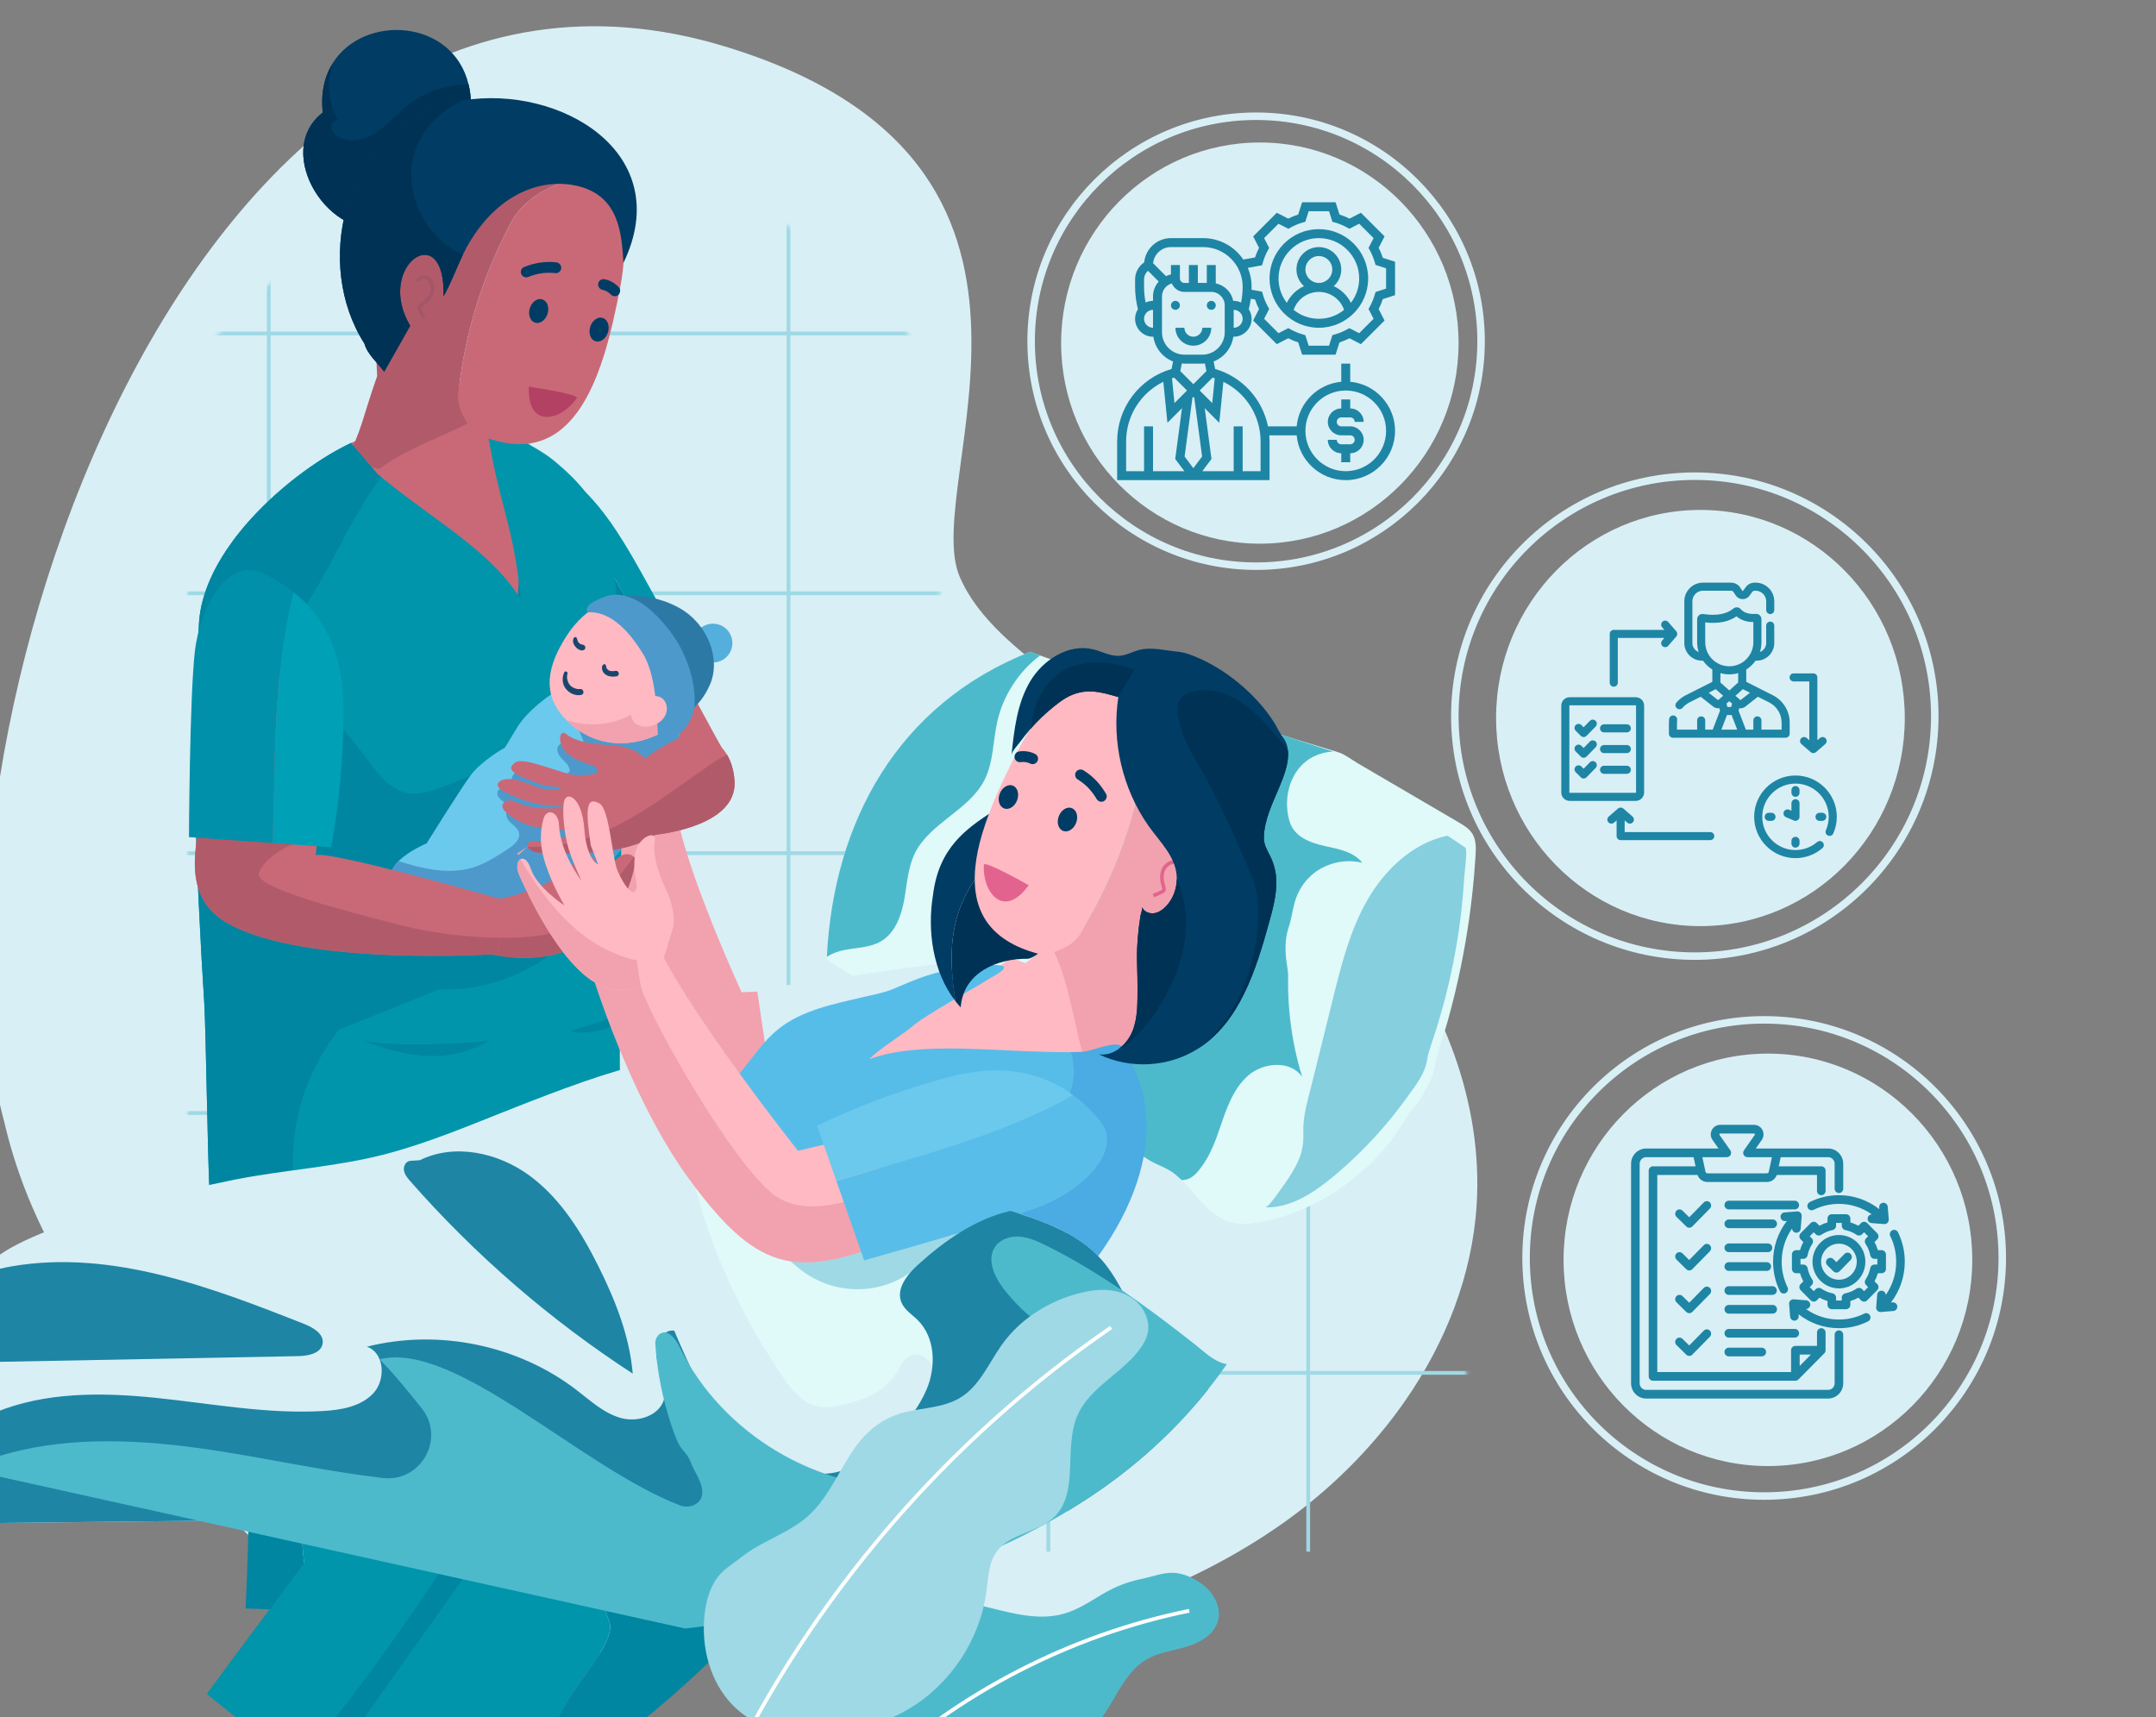<svg xmlns="http://www.w3.org/2000/svg" width="575" height="458" viewBox="0 0 575 458" fill="none"><rect x="0" y="0" width="575" height="458" fill="#808080" stroke="none"/><g clip-path="url(#clip0_802_30561)"><path d="M393.823 321.296C392.639 340.176 385.546 358.077 374.71 373.651C373.14 375.911 371.486 378.129 369.757 380.288C361.892 390.138 352.524 398.883 342.292 406.139C339.069 408.424 335.77 410.575 332.404 412.591C306.542 428.174 276.609 436.518 246.693 441.514C241.346 442.409 235.948 443.204 230.526 443.807C216.382 445.389 202.07 445.665 188.06 442.979C185.677 442.527 183.184 442.1 180.884 441.321C178.886 440.652 177.375 440.694 175.234 440.777C170.509 440.962 165.783 440.995 161.057 440.87C151.698 440.618 142.355 439.731 133.13 438.141C115.461 435.095 98.219 429.413 82.464 420.826C79.559 419.194 76.764 417.42 74.07 415.504C70.351 412.884 66.834 410.022 63.544 406.934C60.06 403.679 56.828 400.172 53.865 396.465C51.314 393.285 48.963 389.945 46.815 386.481C42.466 379.468 38.958 371.919 36.381 364.002C19.391 345.834 6.817 323.648 1.168 299.345C-24.954 202.903 49.299 -31.49 193.441 12.421C295.621 43.545 245.031 128.647 255.968 153.879C259.552 162.156 266.309 168.733 273.134 174.433C282.065 181.872 291.836 188.902 301.698 195.045C303.226 195.999 304.897 196.233 306.491 197.037C308.472 198.024 310.403 199.129 312.334 200.217C320.073 204.56 327.594 209.288 334.779 214.494C347.16 223.448 358.56 233.826 368.036 245.818C384.908 267.167 395.518 294.173 393.823 321.296Z" fill="#D8EFF5"></path><mask id="mask0_802_30561" style="mask-type:luminance" maskUnits="userSpaceOnUse" x="50" y="30" width="431" height="431"><path d="M480.5 30.5V460.5H50.5V30.5H480.5Z" fill="white" stroke="white"></path></mask><g mask="url(#mask0_802_30561)"><mask id="mask1_802_30561" style="mask-type:luminance" maskUnits="userSpaceOnUse" x="-18" y="44" width="410" height="452"><path d="M88.508 63.781C115.937 46.031 148.306 39.451 185.162 50.713C211.322 58.705 227.651 70.145 237.633 83.174C247.614 96.202 251.289 110.87 252.051 125.388C252.815 139.916 250.661 154.261 249.008 166.649C248.182 172.834 247.48 178.54 247.339 183.517C247.197 188.486 247.611 192.787 249.059 196.137C252.556 204.236 258.943 210.752 265.51 216.379L266.826 217.492C276.015 225.17 286.068 232.424 296.215 238.763V238.764C297.051 239.287 297.919 239.609 298.753 239.896C299.598 240.189 300.396 240.443 301.176 240.838L301.178 240.839C303.199 241.849 305.168 242.979 307.156 244.103H307.157C314.594 248.289 321.832 252.823 328.773 257.78L330.158 258.777C342.842 267.979 354.513 278.637 364.212 290.947C381.479 312.862 392.317 340.561 390.586 368.35C389.377 387.691 382.132 406.044 371.047 422.023H371.046C369.641 424.052 368.171 426.047 366.64 427.998L365.98 428.832C358.185 438.624 348.946 447.354 338.856 454.661L337.877 455.363C334.577 457.709 331.2 459.917 327.755 461.988L327.754 461.989C302.099 477.494 272.514 486.03 242.788 491.223L239.911 491.715C235.112 492.521 230.275 493.247 225.419 493.831L223.336 494.072C208.84 495.698 194.197 495.979 179.878 493.225H179.876C177.412 492.756 174.893 492.324 172.573 491.536L172.572 491.535L172.175 491.409C170.219 490.82 168.654 490.868 166.591 490.949C161.749 491.138 156.908 491.173 152.066 491.044C142.477 490.786 132.907 489.875 123.459 488.241C105.364 485.112 87.714 479.276 71.589 470.463C68.622 468.791 65.766 466.973 63.013 465.01L63.011 465.008C59.212 462.323 55.618 459.39 52.257 456.226L52.256 456.225C48.696 452.888 45.394 449.294 42.366 445.494H42.365C39.758 442.235 37.355 438.812 35.159 435.26C30.715 428.07 27.129 420.331 24.495 412.215L24.461 412.109L24.385 412.028L23.573 411.15C6.591 392.659 -5.965 370.207 -11.655 345.658L-11.659 345.641L-11.967 344.475C-18.347 319.847 -18.523 286.701 -12.929 251.403C-7.247 215.553 4.38 177.527 21.461 144.018C38.543 110.504 61.062 81.543 88.508 63.781Z" fill="white" stroke="white"></path></mask><g mask="url(#mask1_802_30561)"><path d="M348.899 41.243V413.843" stroke="#9FD9E5" stroke-miterlimit="10"></path><path d="M279.595 41.243V413.843" stroke="#9FD9E5" stroke-miterlimit="10"></path><path d="M210.291 41.243V413.843" stroke="#9FD9E5" stroke-miterlimit="10"></path><path d="M140.988 41.243V413.843" stroke="#9FD9E5" stroke-miterlimit="10"></path><path d="M71.684 41.243V413.843" stroke="#9FD9E5" stroke-miterlimit="10"></path><path d="M396.591 366.15H23.992" stroke="#9FD9E5" stroke-miterlimit="10"></path><path d="M396.591 296.848H23.992" stroke="#9FD9E5" stroke-miterlimit="10"></path><path d="M396.591 227.542H23.992" stroke="#9FD9E5" stroke-miterlimit="10"></path><path d="M396.591 158.238H23.992" stroke="#9FD9E5" stroke-miterlimit="10"></path><path d="M396.591 88.936H23.992" stroke="#9FD9E5" stroke-miterlimit="10"></path></g></g><path d="M215.649 263.601C213.752 264.14 197.781 264.627 197.781 264.627C197.781 264.627 179.289 224.464 180.142 211.988C165.716 210.818 164.038 213.985 164.038 213.985C164.038 213.985 161.069 241.312 171.782 266.019C182.495 290.725 190.716 294.422 213.79 290.281C215.242 276.106 215.649 263.601 215.649 263.601Z" fill="#F1A2AE"></path><path d="M168.981 226.472C167.771 226.108 166.641 225.451 165.586 224.575C157.585 217.968 153.749 198.645 153.03 195.248C152.668 193.523 153.116 192.199 153.771 191.702C154.568 191.083 155.671 191.703 155.949 194.314C156.456 199.074 161.759 204.452 161.759 204.452C161.759 204.452 160.089 199.574 159.514 194.088C158.943 188.611 160.069 185.571 161.233 183.185C162.392 180.809 164.988 181.979 164.442 185.37C163.359 192.121 166.81 199.485 166.81 199.485C166.81 199.485 165.469 193.631 165.393 190.26C165.318 186.89 165.839 181.829 166.847 179.847C167.854 177.857 170.993 179.775 169.971 187.396C168.957 195.016 171.36 196.413 171.36 196.413L170.636 191.688C170.636 191.688 170.908 186.341 171.437 184.123C171.975 181.902 172.619 180.394 174.642 182.208C176.675 184.028 174.766 195.803 175.474 199.06C176.182 202.317 177.321 205.286 178.49 204.388C179.665 203.479 178.582 200.691 180.071 196.136C181.552 191.584 186.486 191.057 185.332 193.521C184.178 195.985 184.409 200.655 185.348 204.895C186.378 209.521 186.233 213.216 184.629 215.856C184.568 215.954 184.506 216.054 184.455 216.158C182.866 218.893 181.185 223.342 177.746 225.63C175.631 227.049 172.837 227.632 168.981 226.472Z" fill="#F1A2AE"></path><path d="M162.459 302.003C162.459 302.003 162.349 307.923 162.164 317.19C161.525 350.399 160.028 426.554 159.776 426.882C159.574 427.134 142.495 427.084 129.149 426.999C120.563 426.949 113.516 426.882 113.516 426.882C113.516 426.882 111.094 371.986 108.571 364.535C106.049 357.084 95.537 330.595 96.798 316.299C98.06 302.003 162.459 302.003 162.459 302.003Z" fill="#0086A1"></path><path d="M82.923 368.436C83.764 360.027 82.923 348.254 87.128 345.731C99.31 337.812 113.698 332.98 126.458 325.805L127.072 312.094H58.536C55.884 317.773 60.472 348.254 64.339 362.97C68.207 377.687 65.487 428.984 65.487 428.984L83.487 429.656C78.463 409.984 80.098 388.914 82.923 368.436Z" fill="#0086A1"></path><path d="M126.458 325.806C113.699 332.981 99.311 337.813 87.128 345.732C82.923 348.254 83.764 360.028 82.923 368.437C80.098 388.914 78.463 409.985 83.487 429.657L121.742 431.086L126.458 325.806Z" fill="#0095AA"></path><path d="M179.459 175.417C179.459 175.417 192.091 198.904 192.525 199.417C192.96 199.93 191.786 203.099 191.786 203.099L182.313 199.945L177.624 195.447L179.459 175.417Z" fill="#C96977"></path><path d="M183.221 174.753C183.221 174.753 183.221 174.753 173.893 157.833C165.543 142.688 158.005 129.098 145.982 124.475C157.63 141.562 166.841 160.372 177.625 177.909L183.221 174.753Z" fill="#0095AA"></path><path d="M145.982 124.476C144.572 123.933 143.104 123.507 141.561 123.224C132.482 123.446 124.651 141.063 131.68 156.527C138.71 171.991 151.556 192.608 151.556 192.608L177.625 177.91C166.841 160.374 157.629 141.564 145.982 124.476Z" fill="#0086A1"></path><path d="M136.538 115.947C134.095 114.572 131.164 113.116 129.729 113.393C129.729 113.393 106.046 112.363 95.614 117.248C94.968 117.518 94.297 117.824 93.615 118.146C103.118 141.926 117.901 162.218 134.494 182.5C139.376 159.72 140.048 138.335 136.538 115.947Z" fill="#C96977"></path><path d="M132.642 123.658C132.16 115.247 131.288 117.248 127.758 110.928C127.758 110.928 125.432 102.991 123.506 102.446C121.579 101.902 108.851 114.766 104.753 117.248C102.951 118.338 103.018 120.479 103.658 122.535C104.474 125.156 106.222 127.64 106.222 127.64L108.962 127.902C110.754 129.402 112.95 130.984 115.504 132.32C122.877 136.175 127.76 139.039 127.76 139.039C127.76 139.039 133.123 132.069 132.642 123.658Z" fill="#C96977"></path><path d="M122.319 104.222C124.086 88.674 128.608 73.974 135.888 60.121C139.903 51.832 148.87 48.271 158.252 46.482C156.871 45.331 155.29 44.294 153.472 43.399C131.848 32.754 106.155 46.902 101.128 68.866C99.16 79.167 100.127 89.74 100.588 100.302C96.728 111.195 96.379 115.315 92.354 122.434C94.582 123.309 97.708 124.236 101.119 125.087C108.068 119.911 116.838 116.895 124.767 112.966C122.883 110.146 121.786 107.251 122.319 104.222Z" fill="#B15B6A"></path><path d="M124.995 34.492C124.978 34.509 103.652 60.25 103.652 60.25C88.162 65.254 72.445 40.53 86.076 30.018C85.504 24.653 86.598 20.238 88.759 16.807C97 3.655 120.731 4.975 124.97 22.509C125.794 25.898 125.878 29.884 124.995 34.492Z" fill="#003C64"></path><path d="M124.995 34.492C124.978 34.509 103.652 60.25 103.652 60.25C88.162 65.254 72.445 40.53 86.076 30.019C85.504 24.654 86.598 20.239 88.759 16.808C87.018 21.862 87.405 27.681 90.365 32.155C89.373 31.751 88.254 32.819 88.288 33.895C88.33 34.963 89.146 35.855 90.062 36.418C93.165 38.319 97.311 37.343 100.355 35.342C103.4 33.332 105.754 30.456 108.597 28.169C113.18 24.477 119.083 22.509 124.97 22.509C125.794 25.898 125.878 29.884 124.995 34.492Z" fill="#003255"></path><path d="M166.283 310.104C163.744 311.483 161.204 312.753 158.689 313.905C155.62 315.326 152.576 316.571 149.506 317.672C142.653 320.17 135.707 321.953 128.576 323.071C125.086 323.635 121.545 324.03 117.938 324.257C107.418 324.989 96.3 324.442 84.242 322.869V322.861C81.567 322.516 78.851 322.121 76.085 321.667C69.651 320.633 62.941 319.329 55.885 317.773C55.389 309.423 54.935 275.424 54.481 267.628C54.237 263.558 53.985 259.539 53.758 255.586C53.497 250.742 53.245 245.974 53.018 241.257C52.833 237.338 52.664 233.436 52.53 229.576C51.731 208.511 51.655 188.084 53.077 166.035C53.32 162.15 54.405 158.273 56.07 154.481C57.264 151.756 58.761 149.107 60.502 146.534C61.578 144.928 62.747 143.338 64 141.799C65.48 139.966 67.044 138.209 68.693 136.501C76.623 128.286 86.108 121.676 93.609 118.135C95.88 120.868 98.226 123.593 100.589 126.335C99.278 127.192 98.125 127.941 97.141 128.58C98.125 127.941 99.278 127.201 100.589 126.343C100.943 126.637 101.287 126.923 101.64 127.209C116.517 139.377 130.762 146.803 138.911 159.871C136.859 139.041 133.226 135.787 129.728 113.393C131.183 114.2 139.264 117.547 139.962 117.925C142.56 119.363 145.058 120.709 147.362 122.567C147.513 122.66 147.648 122.777 147.783 122.887C150.642 125.275 154.384 128.588 157.47 132.995C159.589 136.022 161.389 139.605 162.356 143.725C167.267 164.976 165.493 226.868 165.299 270.689V272.75C165.249 288.845 165.434 302.3 166.283 310.104Z" fill="#0095AA"></path><path d="M155.242 222.428C152.467 230.325 148.539 238.087 142.224 243.586C132.848 251.76 119.729 253.804 108.645 259.446C90.305 268.781 78.01 288.93 78.103 309.507C78.12 313.174 78.456 317.034 76.858 320.339C76.631 320.809 76.37 321.247 76.085 321.667C69.651 320.633 62.941 319.329 55.885 317.774C55.389 309.423 54.935 275.424 54.481 267.629C54.237 263.559 53.985 259.539 53.758 255.587C53.497 250.743 53.245 245.975 53.018 241.257C52.833 237.338 52.664 233.436 52.53 229.576C51.731 208.511 51.655 188.085 53.077 166.035C53.32 162.15 54.405 158.274 56.07 154.481C57.264 151.756 58.761 149.107 60.502 146.534C61.578 144.928 62.747 143.339 64 141.8C65.48 139.966 67.044 138.209 68.693 136.502C76.623 128.286 86.108 121.676 93.609 118.136C95.88 120.869 98.226 123.593 100.589 126.335C99.278 127.193 98.125 127.941 97.141 128.58C98.125 127.941 99.278 127.201 100.589 126.343C100.943 126.638 101.287 126.924 101.64 127.209C91.558 141.329 88.356 152.21 78.282 166.339C86.7 172.772 85.264 187.575 92.353 195.446C99.442 203.326 103.208 213.764 113.518 211.292C118.648 210.056 128.636 205.674 133.244 203.1C137.853 200.519 144.352 193.812 149.279 195.696C154.022 197.504 156.982 202.508 157.613 207.536C158.244 212.573 156.924 217.635 155.242 222.428Z" fill="#0086A1"></path><path d="M74.891 280.872C88.975 275.195 103.06 269.519 117.144 263.842C130.493 264.376 143.966 258.797 153.031 248.982C129.944 252.581 106.186 251.83 83.372 246.783L74.891 280.872Z" fill="#0086A1"></path><path d="M195.216 172.554C194.644 175.356 191.908 177.163 189.106 176.591C186.304 176.018 184.497 173.282 185.07 170.48C185.642 167.678 188.378 165.871 191.18 166.444C193.982 167.016 195.789 169.752 195.216 172.554Z" fill="#54AFDC"></path><path d="M177.848 206.498C174.635 214.857 164.006 232.213 148.625 242.38C133.244 252.556 120.445 247.981 108.319 240C102.391 236.107 103.559 232.424 106.293 229.674C109.169 226.798 113.777 224.939 113.777 224.939C113.777 224.939 122.413 211.047 125.399 206.943C128.384 202.831 134.666 199.392 134.666 199.392C134.666 199.392 134.666 199.392 137.903 194.043C141.141 188.695 149.079 183.456 150.097 183.666C150.097 183.666 179.79 184.364 181.346 187.257C181.422 187.4 181.489 187.551 181.539 187.711C182.717 190.924 180.9 198.542 177.848 206.498Z" fill="#6BC9ED"></path><path d="M177.848 206.498C174.635 214.857 164.006 232.214 148.625 242.381C133.244 252.556 120.445 247.982 108.319 240.001C102.391 236.108 103.559 232.424 106.293 229.675C112.751 231.701 119.554 233.333 125.962 231.415C129.46 230.373 132.563 228.338 135.608 226.336C137.104 225.344 138.811 223.897 138.425 222.148C138.172 221.013 137.121 220.273 136.263 219.491C135.406 218.709 134.649 217.481 135.162 216.447C136.877 216.716 138.584 216.993 140.3 217.271C138.055 216.321 135.927 215.084 133.993 213.604C133.345 213.108 132.656 212.478 132.631 211.653C132.605 210.728 133.48 209.98 134.388 209.82C135.305 209.66 136.221 209.938 137.104 210.207C135.784 209.164 136.238 206.843 137.634 205.893C139.022 204.934 140.897 205.052 142.512 205.523C144.135 206.002 145.665 206.784 147.322 207.079C148.987 207.373 150.913 207.053 151.93 205.708C152.014 204.363 150.812 203.337 149.861 202.378C148.911 201.411 148.121 199.813 149.02 198.796C150.164 197.517 151.367 198.602 152.46 199.065C153.553 199.527 155.075 199.317 156.244 199.359C155.05 196.298 153.856 193.245 152.662 190.184C158.599 192.615 165.292 190.58 171.507 189.007C174.719 188.191 178.226 187.561 181.539 187.712C182.717 190.924 180.9 198.543 177.848 206.498Z" fill="#4E99CC"></path><path d="M183.978 189.596C183.053 190.605 182.052 191.546 181.001 192.413C173.122 198.812 161.996 200.679 153.418 194.103C152.552 193.439 151.779 192.766 151.097 192.085C144.084 185.122 146.203 177.318 150.963 169.817C156.185 161.576 164.617 156.828 176.231 162.075C187.701 167.255 191.807 181.026 183.978 189.596Z" fill="#FFB9C2"></path><path d="M181.001 192.413C173.122 198.812 161.996 200.679 153.419 194.103C152.552 193.439 151.779 192.766 151.098 192.085C157.724 194.28 165.486 193.153 171.019 188.839C172.138 187.964 173.18 186.972 174.433 186.308C175.686 185.643 177.242 185.349 178.529 185.955C179.681 186.51 180.421 187.704 180.783 188.94C181.127 190.083 181.178 191.261 181.001 192.413Z" fill="#F1A2AE"></path><path d="M165.829 159.023C165.829 159.023 173.646 157.884 181.21 162.166C188.774 166.447 192.353 175.708 189.325 182.653C186.296 189.599 181.126 191.278 181.126 191.278L165.829 159.023Z" fill="#2D79A6"></path><path d="M156.716 163.311C162.105 162.949 167.099 167.188 171.474 174.359C175.85 181.529 175.021 194.976 175.602 196.495C176.183 198.013 180.424 196.948 182.538 194.483C184.651 192.018 185.213 188.677 185.213 188.677C185.213 188.677 186.495 178.263 178.193 167.7C169.891 157.137 163.547 158.255 161.1 159.203C158.653 160.151 155.602 161.651 156.716 163.311Z" fill="#4E99CC"></path><path d="M118.29 235.908C118.293 237.825 118.286 239.739 118.272 241.647C120.014 241.035 121.656 240.277 123.136 239.29C121.512 238.206 119.895 237.075 118.29 235.908Z" fill="white"></path><path d="M161.201 94.354C160.595 96.304 159.94 98.214 159.213 100.055C158.077 102.936 156.766 105.648 155.24 108.059C154.774 108.808 154.287 109.521 153.769 110.198C148.049 117.862 139.6 121.444 126.615 115.448C123.671 111.847 121.632 108.146 122.316 104.217C124.083 88.666 128.608 73.975 135.89 60.121C139.902 51.83 148.871 48.265 158.254 46.478C167.023 53.778 167.478 65.748 165.424 76.514C164.343 82.099 163.046 88.381 161.201 94.354Z" fill="#C96977"></path><path d="M113.553 84.597C113.132 83.939 112.749 83.257 112.409 82.555C112.296 82.334 112.255 82.168 112.272 82.116L112.278 82.094C112.289 82.053 112.326 81.991 112.412 81.912C112.495 81.834 112.619 81.747 112.753 81.657C113.999 80.812 115.185 79.663 115.662 78.126L115.698 78.004C115.925 77.184 115.884 76.294 115.597 75.5C115.309 74.709 114.759 74 113.947 73.624C113.864 73.586 113.78 73.554 113.694 73.527C113.203 73.378 112.677 73.403 112.209 73.569C111.749 73.735 111.31 74.066 111.143 74.598C111.098 74.745 111.077 74.905 111.083 75.067L112.044 75.028L112.062 74.88C112.103 74.734 112.263 74.573 112.537 74.473C112.803 74.375 113.149 74.362 113.412 74.445L113.543 74.496C114.08 74.744 114.473 75.227 114.694 75.829C114.913 76.428 114.944 77.133 114.773 77.745L114.743 77.844C114.372 79.063 113.364 80.085 112.214 80.861C112.077 80.954 111.915 81.062 111.757 81.208C111.601 81.354 111.441 81.547 111.359 81.811L111.326 81.949C111.255 82.399 111.434 82.735 111.544 82.974C111.902 83.712 112.303 84.427 112.744 85.117L113.553 84.597Z" fill="#A35667"></path><path d="M166.276 70.106C165.772 62.899 165.461 52.152 153.772 49.545C144.126 47.401 132.673 51.841 124.953 65.069C124.406 66.011 123.91 66.978 123.439 67.953C121.673 71.628 120.302 75.522 118.284 79.045C118.906 57.803 99.851 70.871 109.396 86.891L102.458 99.143C100.852 96.923 97.925 94.468 97.185 91.626C83.747 70.627 91.509 37.436 116.241 28.597C118.57 27.782 120.992 27.176 123.464 26.781C149.399 22.576 180.421 40.783 166.276 70.106Z" fill="#003C64"></path><path d="M146.034 83.675C145.505 85.394 144.016 86.461 142.708 86.059C141.401 85.656 140.769 83.938 141.298 82.219C141.827 80.5 143.315 79.433 144.624 79.835C145.932 80.237 146.563 81.956 146.034 83.675Z" fill="#003C64"></path><path d="M162.143 88.631C161.614 90.35 160.126 91.417 158.817 91.015C157.51 90.612 156.878 88.893 157.407 87.174C157.936 85.455 159.424 84.388 160.732 84.79C162.041 85.193 162.672 86.912 162.143 88.631Z" fill="#003C64"></path><path d="M141.023 73.81C141.174 73.747 141.324 73.687 141.476 73.628C141.167 73.746 141.651 73.568 141.706 73.55C142.015 73.445 142.327 73.35 142.64 73.264C143.269 73.094 143.908 72.962 144.553 72.869C144.715 72.847 144.876 72.826 145.039 72.808C144.698 72.848 145.215 72.794 145.275 72.789C145.6 72.765 145.926 72.751 146.251 72.747C146.903 72.74 147.554 72.774 148.202 72.845C148.954 72.927 149.697 72.181 149.686 71.446C149.674 70.614 149.093 70.05 148.287 69.961C145.35 69.639 142.394 70.13 139.674 71.261C138.975 71.552 138.706 72.58 139.075 73.21C139.498 73.936 140.277 74.121 141.023 73.81Z" fill="#003C64"></path><path d="M160.535 77.257C160.954 77.347 161.359 77.482 161.749 77.659C161.631 77.605 161.514 77.551 161.397 77.497C161.856 77.711 162.284 77.98 162.674 78.302C162.579 78.222 162.483 78.142 162.387 78.062C162.566 78.212 162.735 78.371 162.896 78.54C163.156 78.814 163.535 78.994 163.915 79.005C164.262 79.016 164.684 78.875 164.933 78.625C165.478 78.08 165.573 77.172 165.019 76.588C164.05 75.566 162.765 74.798 161.383 74.501C161.001 74.419 160.64 74.417 160.284 74.605C159.972 74.77 159.671 75.107 159.581 75.455C159.487 75.816 159.49 76.222 159.684 76.553C159.868 76.867 160.165 77.178 160.535 77.257Z" fill="#003C64"></path><path d="M153.822 106.178C154.547 105.113 141.035 103.116 141.035 103.116C140.591 114.624 149.769 112.127 153.822 106.178Z" fill="#B34164"></path><path d="M169.035 228.521C168.152 227.638 166.016 227.116 163.754 229.807C160.735 233.407 150.627 241.665 150.627 241.665C150.627 241.665 151.619 238.267 154.091 235.728C156.564 233.188 159.885 231.464 158.523 229.135C157.152 226.797 149.172 233.188 146.674 235.004C144.468 236.611 137.266 239.005 133.221 239.692C125.684 237.557 88.095 227.016 84.193 228.067C85.194 221.146 87.514 173.81 87.514 173.81L62.286 185.936C62.286 185.936 59.772 193.437 57.434 201.577C57.19 202.443 56.938 203.31 56.703 204.176C55.643 208.027 54.668 211.87 54.112 214.973C52.204 225.359 48.268 239.075 60.529 246.122C79.107 256.793 122.739 254.988 131.228 254.525C134.954 255.384 145.95 257.183 155.647 251.419C167.529 244.356 169.312 230.539 169.447 229.446C169.48 229.168 169.329 228.824 169.035 228.521Z" fill="#C96977"></path><path d="M133.244 250.099L132.681 254.438C132.681 254.438 81.157 257.97 60.529 246.121C48.268 239.074 52.204 225.359 54.112 214.973C54.668 211.87 55.643 208.027 56.703 204.176C56.938 203.309 57.19 202.443 57.434 201.577L78.281 203.099V225.241C77.087 225.157 69.888 229.261 69.047 233.045C68.207 236.829 91.669 242.859 107.058 246.786C114.912 248.787 124.625 250.023 133.244 250.099Z" fill="#B15B6A"></path><path d="M69.882 152.841C60.844 148.707 53.366 161.442 51.964 173.809C50.562 186.176 50.396 223.264 50.396 223.264L72.701 224.846C73.504 202.333 72.779 179.591 78.283 157.916C75.642 155.827 72.786 154.17 69.882 152.841Z" fill="#0090AA"></path><path d="M91.623 188.968C91.579 173.368 85.813 163.873 78.282 157.915C72.778 179.59 73.504 202.332 72.701 224.845L88.291 225.95C88.291 225.95 91.683 210.037 91.623 188.968Z" fill="#00A0B6"></path><path d="M174.745 222.668C174.745 222.668 170.161 223.509 167.538 218.59C166.857 217.303 166.302 215.621 166.007 213.418C165.427 209.096 168.353 205.311 172.028 202.343C177.368 198.037 184.272 195.447 184.272 195.447C184.272 195.447 190.537 195.615 193.893 201.275C194.927 203.016 195.684 205.269 195.894 208.196C196.819 220.658 174.888 222.567 174.745 222.668Z" fill="#C96977"></path><path d="M177.452 219.867C176.78 220.944 175.855 221.869 174.745 222.668C166.36 228.731 147.204 227.579 143.823 227.419C142.108 227.335 140.989 226.57 140.704 225.813C140.342 224.888 141.225 223.979 143.748 224.366C148.348 225.073 154.84 221.305 154.84 221.305C154.84 221.305 149.811 221.692 144.513 220.868C139.223 220.044 136.684 218.194 134.767 216.47C132.858 214.754 134.666 212.543 137.693 213.922C143.722 216.663 151.568 215.183 151.568 215.183C151.568 215.183 145.716 215.007 142.537 214.233C139.358 213.459 134.758 211.685 133.177 210.213C131.588 208.742 134.245 206.194 141.107 209.095C147.969 211.988 149.937 210.02 149.937 210.02L145.312 209.532C145.312 209.532 140.376 207.926 138.441 206.858C136.507 205.782 135.271 204.781 137.525 203.284C139.787 201.779 150.299 206.581 153.545 206.715C156.791 206.85 159.885 206.496 159.364 205.143C158.834 203.78 155.924 204.125 152.065 201.543C148.205 198.97 149.062 194.076 151.055 195.808C153.048 197.541 157.489 198.491 161.718 198.651C166.335 198.819 169.758 199.887 171.793 202.098C171.869 202.182 171.944 202.267 172.028 202.342C174.156 204.562 177.864 207.304 179.067 211.197C179.815 213.594 179.597 216.436 177.452 219.867Z" fill="#C96977"></path><path d="M96.798 277.615C108.992 279.718 130.238 277.615 130.238 277.615C116.179 286.025 101.423 278.877 96.798 277.615Z" fill="#0086A1"></path><path d="M165.301 270.694V272.755C161.878 274.563 157.598 275.891 152.636 275.227C152.393 275.202 152.359 274.857 152.594 274.79C154.764 274.193 160.096 272.662 165.301 270.694Z" fill="#0086A1"></path><path d="M162.164 317.189C161.525 350.398 160.028 426.553 159.776 426.881C159.574 427.133 142.495 427.083 129.149 426.999C128.342 399.475 129.553 371.892 132.765 344.537C133.202 340.786 133.732 336.884 135.826 333.731C138.038 330.401 141.696 328.357 145.203 326.44C150.854 323.362 156.513 320.276 162.164 317.189Z" fill="#0095AA"></path><path d="M123.439 67.954C121.673 71.629 120.303 75.523 118.284 79.046C118.907 57.804 99.851 70.872 109.396 86.892L102.458 99.145C100.852 96.925 97.925 94.469 97.185 91.627C83.747 70.629 91.509 37.437 116.241 28.599C118.57 27.783 120.992 27.177 123.464 26.782C117.099 29.582 111.876 35.116 110.228 41.902C107.714 52.195 113.853 63.716 123.439 67.954Z" fill="#003255"></path><path d="M169.447 229.447C169.312 230.541 167.529 244.357 155.647 251.421C145.943 257.19 134.935 255.382 131.218 254.524C132.168 254.474 132.681 254.44 132.681 254.44L133.245 250.101C141.519 250.177 148.793 249.193 152.435 246.788C158.01 243.104 165.595 233.232 169.035 228.522C169.329 228.825 169.48 229.17 169.447 229.447Z" fill="#B15B6A"></path><path d="M174.745 222.669C166.361 228.732 147.204 227.58 143.823 227.42C142.108 227.336 140.99 226.571 140.704 225.814C148.886 226.352 157.22 223.888 164.603 220.154C165.595 219.65 166.571 219.128 167.538 218.59C171.515 216.37 175.316 213.822 179.067 211.198C182.565 208.751 186.03 206.237 189.554 203.832C190.916 202.907 192.379 201.982 193.893 201.275C194.927 203.016 195.684 205.27 195.894 208.196C196.819 220.659 174.888 222.568 174.745 222.669Z" fill="#B15B6A"></path><path d="M153.354 169.915C153.208 169.959 153.08 170.035 153.001 170.169C152.95 170.256 152.917 170.37 152.889 170.468C152.866 170.548 152.851 170.629 152.839 170.711C152.812 170.896 152.811 171.011 152.841 171.199C152.9 171.564 153.058 171.931 153.27 172.235C153.519 172.592 153.823 172.897 154.196 173.124C154.382 173.238 154.587 173.326 154.794 173.393C154.867 173.417 154.941 173.435 155.015 173.45C155.179 173.481 155.333 173.496 155.494 173.439C155.582 173.407 155.669 173.367 155.755 173.33C155.981 173.231 156.114 172.935 156.114 172.703C156.114 172.456 155.978 172.195 155.755 172.077C155.655 172.024 155.565 171.963 155.449 171.935C155.334 171.907 155.212 171.906 155.095 171.891C155.164 171.9 155.233 171.909 155.302 171.918C155.139 171.895 154.983 171.851 154.83 171.789C154.889 171.814 154.949 171.839 155.009 171.865C154.897 171.818 154.788 171.762 154.686 171.697C154.64 171.668 154.596 171.633 154.55 171.604C154.751 171.729 154.58 171.627 154.526 171.578C154.439 171.5 154.362 171.414 154.285 171.326C154.201 171.23 154.381 171.463 154.309 171.358C154.293 171.335 154.277 171.312 154.261 171.289C154.228 171.239 154.196 171.187 154.166 171.134C154.139 171.086 154.117 171.036 154.092 170.988C154.037 170.877 154.147 171.138 154.106 171.019C154.096 170.993 154.086 170.968 154.078 170.942C154.058 170.885 154.045 170.826 154.024 170.771C154.016 170.75 153.916 170.521 153.967 170.638C154.01 170.735 153.97 170.643 153.962 170.62C153.922 170.509 153.91 170.395 153.879 170.284C153.821 170.076 153.589 169.845 153.354 169.915Z" fill="#1A466E"></path><path d="M160.926 177.236C160.905 177.253 160.887 177.271 160.868 177.29C160.915 177.259 160.919 177.256 160.882 177.28C160.798 177.347 160.725 177.389 160.668 177.486C160.586 177.628 160.567 177.787 160.55 177.946C160.524 178.176 160.552 178.416 160.608 178.64C160.723 179.105 160.991 179.506 161.366 179.801C162.263 180.51 163.405 180.538 164.489 180.38C164.663 180.355 164.856 180.177 164.94 180.033C165.035 179.87 165.075 179.632 165.016 179.451C164.881 179.035 164.504 178.845 164.087 178.923C163.984 178.942 163.879 178.951 163.777 178.975C163.858 178.956 163.902 178.959 163.793 178.971C163.741 178.977 163.688 178.981 163.635 178.985C163.443 178.999 163.251 179.001 163.059 178.987C163.027 178.985 162.959 178.993 162.93 178.976C163.037 178.991 163.051 178.993 162.969 178.98C162.952 178.977 162.935 178.974 162.918 178.971C162.817 178.952 162.716 178.928 162.617 178.897C162.576 178.884 162.536 178.87 162.496 178.855C162.471 178.847 162.448 178.838 162.423 178.828C162.448 178.838 162.473 178.848 162.498 178.858C162.432 178.858 162.308 178.76 162.253 178.723C162.24 178.714 162.228 178.706 162.215 178.698C162.168 178.663 162.168 178.664 162.215 178.7C162.262 178.737 162.262 178.737 162.215 178.699C162.199 178.685 162.182 178.67 162.165 178.654C162.104 178.6 162.047 178.541 161.994 178.478C161.966 178.444 161.938 178.409 161.909 178.375C161.889 178.351 161.8 178.29 161.877 178.342C161.911 178.388 161.911 178.387 161.877 178.34C161.864 178.322 161.851 178.304 161.84 178.285C161.819 178.255 161.8 178.224 161.782 178.192C161.773 178.176 161.738 178.086 161.723 178.078C161.752 178.152 161.759 178.168 161.742 178.126C161.734 178.105 161.727 178.085 161.72 178.065C161.706 178.024 161.651 177.901 161.667 177.86C161.676 177.941 161.678 177.949 161.671 177.884C161.671 177.87 161.67 177.856 161.669 177.841C161.663 177.767 161.662 177.687 161.64 177.615C161.619 177.549 161.585 177.493 161.549 177.434C161.587 177.497 161.565 177.454 161.556 177.404C161.51 177.101 161.114 177.067 160.926 177.236Z" fill="#1A466E"></path><path d="M150.485 179.307C149.85 180.709 149.904 182.349 150.834 183.611C151.773 184.884 153.446 185.68 155.037 185.334C155.92 185.141 155.719 183.75 154.825 183.766C154.675 183.769 154.526 183.785 154.376 183.784C154.301 183.783 154.225 183.78 154.15 183.774C154.133 183.774 153.891 183.743 154.068 183.77C153.781 183.726 153.507 183.648 153.235 183.545C153.211 183.536 153.012 183.46 153.087 183.491C153.163 183.521 152.968 183.435 152.944 183.423C152.822 183.362 152.701 183.293 152.585 183.219C152.522 183.179 152.461 183.137 152.4 183.092C152.51 183.172 152.325 183.029 152.322 183.025C152.208 182.927 152.102 182.821 152.002 182.709C151.988 182.694 151.859 182.534 151.924 182.621C151.878 182.56 151.835 182.495 151.793 182.432C151.717 182.314 151.648 182.192 151.586 182.066C151.538 181.967 151.517 181.922 151.467 181.772C151.418 181.628 151.374 181.48 151.332 181.333C151.174 180.778 151.182 180.239 151.354 179.675C151.51 179.17 150.712 178.808 150.485 179.307Z" fill="#1A466E"></path><path d="M172.205 186.693C173.334 185.36 175.627 185.257 176.871 186.486C177.988 187.589 178.123 189.459 177.404 190.855C176.685 192.251 175.253 193.187 173.733 193.582C172.473 193.91 171.068 193.887 169.942 193.235C168.815 192.582 168.064 191.207 168.39 189.946C168.791 188.394 170.49 187.622 171.991 187.059L172.205 186.693Z" fill="#FFB9C2"></path><path d="M129.988 351.639C129.988 351.639 126.432 356.373 120.877 363.794C100.953 390.369 55.286 451.331 55.284 451.745C55.288 452.068 68.784 462.534 79.358 470.678C86.159 475.92 91.756 480.202 91.756 480.202C91.756 480.202 127.435 438.411 134.007 434.088C140.58 429.766 165.162 415.347 172.962 403.301C180.761 391.253 129.988 351.639 129.988 351.639Z" fill="#0086A1"></path><path d="M151.828 452.942C156.338 445.795 164.244 437.03 162.481 432.454C157.747 418.717 149.375 406.056 143.729 392.551L151.68 381.362L205.715 423.522C204.312 429.629 181.945 450.84 169.843 460.064C157.741 469.287 128.33 511.404 128.33 511.404L113.725 500.862C129.787 488.443 141.458 470.824 151.828 452.942Z" fill="#0086A1"></path><path d="M143.729 392.552C149.375 406.058 157.746 418.718 162.48 432.455C164.243 437.03 156.337 445.796 151.828 452.943C141.458 470.825 129.786 488.444 113.724 500.863L82.684 478.457L143.729 392.552Z" fill="#0095AA"></path><path d="M393.183 232.93C392.49 241.228 391.306 249.486 389.641 257.644C388.639 262.558 387.463 267.435 386.114 272.266C384.907 276.591 383.176 280.852 382.489 285.274C382.153 287.44 380.812 289.436 379.765 291.331C379.1 292.525 378.478 293.871 377.536 294.889C376.847 295.629 376.216 296.209 375.686 297.109C372.903 301.851 369.682 306.224 365.755 310.093C358.245 317.476 348.398 323.295 338.054 325.541C334.968 326.205 331.756 326.869 328.695 326.138C328.224 326.028 327.761 325.885 327.324 325.717C323.54 324.288 320.773 320.974 318.149 318.006C317.224 316.955 316.299 315.903 315.307 314.92C314.744 314.356 314.172 313.818 313.558 313.313C311.834 311.884 309.992 311.186 308.024 310.252C305.914 309.252 303.921 307.704 301.936 306.468C300.17 305.367 298.396 304.265 296.63 303.163C293.089 300.968 289.541 298.765 286 296.562C278.625 291.979 271.242 287.387 263.867 282.804C262.715 282.089 261.554 281.366 260.402 280.651C254.179 276.783 247.956 272.915 241.734 269.047C237.899 266.658 234.056 264.278 230.221 261.89C229.363 261.36 220.365 256.147 220.483 255.835C220.492 255.625 220.5 255.423 220.517 255.213C222.308 219.188 239.396 187.753 274.765 173.836C275.64 174.164 276.523 174.492 277.398 174.811C289.145 179.151 300.944 183.061 312.75 186.845C327.425 191.549 342.177 196.2 356.903 200.629C358.673 201.161 360.42 202.579 362.012 203.511C363.81 204.564 365.609 205.617 367.408 206.669C374.603 210.881 381.798 215.092 388.993 219.304C390.376 220.113 391.813 220.975 392.659 222.335C393.708 224.025 393.65 226.152 393.53 228.138C393.432 229.736 393.317 231.333 393.183 232.93Z" fill="#E0F9F9"></path><path d="M386.037 222.869C376.859 224.82 369.404 231.836 364.721 239.967C360.038 248.098 357.727 257.342 355.47 266.45C354.813 269.099 354.157 271.748 353.501 274.397C352.238 279.49 350.975 284.584 349.713 289.679C348.694 293.791 347.436 297.804 347.593 302.077C347.72 305.531 347.141 308.169 345.446 311.245C344.338 313.256 343.082 315.187 341.699 317.019C341.102 317.81 338.344 322.039 337.363 322.006C344.083 322.231 350.182 318.245 355.367 313.963C355.859 313.556 356.347 313.145 356.832 312.731C363.763 306.804 369.97 300.031 375.28 292.616C377.52 289.488 380.069 286.392 380.631 282.524C380.826 281.181 381.23 279.99 381.67 278.7C383.6 273.038 385.243 267.282 386.574 261.45C388.007 255.164 389.086 248.797 389.795 242.388C390.123 239.431 390.373 236.465 390.543 233.494C390.596 232.577 391.437 226.483 390.803 226.06C390.804 226.059 386.037 222.869 386.037 222.869Z" fill="#85CFDF"></path><path d="M363.323 230.109C358.566 228.918 353.252 230.253 349.624 233.55C347.577 235.41 346.1 237.865 345.334 240.517C344.673 242.806 344.441 245.095 343.672 247.365C342.759 250.055 342.727 252.961 343.008 255.759C343.17 257.368 343.569 258.924 343.54 260.523C343.516 261.795 343.521 263.065 343.554 264.337C343.622 266.945 343.81 269.55 344.115 272.14C344.719 277.255 345.782 282.316 347.296 287.239C344.262 282.74 337.006 283.268 332.912 286.829C328.818 290.391 327.04 295.848 325.289 300.983C324.177 304.241 322.956 307.535 321.003 310.396C320.119 311.69 318.96 313.289 317.583 314.1C317.1 314.385 316.407 314.606 315.85 314.683C315.166 314.777 315.344 314.859 314.739 314.364C314.332 314.031 313.965 313.648 313.558 313.313C311.834 311.883 309.992 311.185 308.024 310.252C305.914 309.251 303.921 307.704 301.936 306.468C300.17 305.366 298.396 304.264 296.63 303.163C293.089 300.968 289.541 298.765 286 296.561C278.625 291.978 271.242 287.387 263.867 282.804C262.715 282.089 261.554 281.366 260.402 280.651C261.437 273.999 266.238 268.23 270.477 262.773C278.222 252.799 284.789 241.901 290.003 230.397C294.746 219.927 298.379 208.919 304.055 198.929C306.494 194.632 309.387 190.486 312.75 186.845C327.013 191.411 341.292 195.784 355.546 200.451C352.619 200.552 349.684 201.687 347.548 203.705C343.512 207.523 342.318 213.805 343.941 219.128C345.2 223.254 349.555 224.821 353.388 225.654C357.014 226.442 361.038 227.186 363.323 230.109Z" fill="#4DBACC"></path><path d="M263.469 255.91C264.763 256.69 266.001 257.587 267.173 258.631C272.573 265.933 263.478 282.932 246.957 286.882C230.436 290.831 206.276 293.354 206.276 293.354L201.866 263.754C222.328 261.494 242.83 257.212 263.469 255.91Z" fill="#D8EFF5"></path><path d="M269.554 255.442C269.554 255.442 294.363 263.641 299.584 273.91C299.927 274.521 300.268 275.175 300.607 275.848C278.487 288.751 247.488 289.596 221.93 295.378C232.094 274.415 254.971 266.919 269.554 255.442Z" fill="#FFB9C2"></path><path d="M267.168 262.622C272.721 256.286 278.142 254.681 280.02 250.414C280.02 250.414 286.737 245.587 288.591 246.343C290.446 247.099 292.567 265.072 294.272 269.549C295.021 271.517 293.652 273.163 291.883 274.391C289.627 275.955 286.721 276.839 286.721 276.839L284.401 275.359C282.065 275.44 279.36 275.337 276.525 274.819C268.34 273.323 262.729 272.577 262.729 272.577C262.729 272.577 261.616 268.957 267.168 262.622Z" fill="#FFB9C2"></path><path d="M288.435 248.472C296.606 235.127 302.083 220.755 304.866 205.356C306.799 196.35 301.92 188.027 295.623 180.845C297.42 180.789 299.305 180.943 301.289 181.356C324.886 186.265 336.439 213.225 326.892 233.633C322.106 242.965 314.841 250.707 307.981 258.75C304.323 269.713 302.064 273.176 300.858 281.265C298.562 280.583 291.997 282.645 288.785 281.217C286.491 272.861 284.962 261.836 281.127 253.86C284.345 252.796 286.991 251.189 288.435 248.472Z" fill="#F1A2AE"></path><path d="M285.455 280.598C266.807 280.789 245.815 277.327 231.861 282.478C234.322 279.787 240.816 275.942 243.558 273.541C246.705 270.784 260.74 263.058 263.837 261.021C264.437 260.626 267.957 258.908 267.767 257.965C267.552 256.893 261.597 257.566 260.698 257.624C254.422 258.03 248.174 259.537 242.431 261.974C241.082 262.546 239.732 263.118 238.382 263.691C235.82 264.777 232.905 265.292 230.196 265.929C222.215 267.807 213.775 269.412 207.423 274.596C203.512 277.789 200.711 282.101 197.505 286.002C190.504 294.517 181.523 301.074 172.198 306.823C162.705 312.676 152.775 317.791 143.369 323.789C140.953 325.33 138.619 327.286 136.025 328.449C132.769 329.91 129.761 332.169 126.568 333.808C124.966 334.63 123.343 335.414 121.701 336.154C121.203 336.379 117.595 337.542 117.529 337.924C115.656 348.823 119.583 359.295 125.714 368.776C175.818 353.578 224.975 335.425 271.755 308.242C280.27 303.274 289.384 290.523 285.455 280.598Z" fill="#56BDE9"></path><path d="M299.476 279.679C298.688 276.718 290.796 280.693 288.284 280.535C288.791 282.018 288.786 282.025 288.279 280.541C287.345 280.572 286.401 280.588 285.455 280.598C289.384 290.523 280.27 303.274 271.755 308.242C224.975 335.425 175.818 353.578 125.714 368.776C126.784 370.431 127.913 372.059 129.1 373.65C142.889 392.127 161.545 410.316 185.657 398.706C218.863 387.811 248.913 369.86 278.038 351.069C297.586 334.517 315.782 303.747 299.476 279.679Z" fill="#4BABE3"></path><path d="M260.823 233.398C267.106 224.234 274.613 217.927 282.859 213.352C279.893 204.802 277.147 196.885 277.147 196.885C278.56 218.779 251.932 213.241 248.829 238.715C247.277 248.176 248.745 259.195 254.793 266.988C253 255.08 252.873 244.239 260.823 233.398Z" fill="#003C64"></path><path d="M260.823 233.398C252.873 244.238 253 255.08 254.792 266.987C255.243 267.568 255.714 268.136 256.217 268.68C256.881 259.375 265.984 255.565 274.194 255.709C279.131 254.82 289.651 239.331 290.123 234.29C290.123 234.29 286.34 223.386 282.859 213.352C274.613 217.926 267.106 224.234 260.823 233.398Z" fill="#003255"></path><path d="M263.849 216.775C263.127 218.686 262.468 220.593 261.909 222.493C261.031 225.464 260.398 228.407 260.118 231.248C260.025 232.124 259.97 232.987 259.963 233.838C259.757 243.4 264.215 251.421 278.142 254.682C282.678 253.653 286.562 251.99 288.44 248.472C296.613 235.126 302.082 220.758 304.863 205.356C306.801 196.351 301.923 188.024 295.624 180.843C284.22 181.204 276.499 190.361 271.495 200.114C268.911 205.179 266.069 210.931 263.849 216.775Z" fill="#FFB9C2"></path><path d="M307.417 238.392C308.155 238.132 308.875 237.829 309.576 237.486C309.8 237.381 309.935 237.275 309.954 237.223V237.222L309.963 237.202C309.979 237.163 309.987 237.091 309.969 236.976C309.951 236.862 309.907 236.719 309.857 236.565C309.395 235.132 309.166 233.497 309.735 231.992L309.782 231.873V231.872C310.107 231.088 310.687 230.411 311.402 229.962C312.115 229.514 312.985 229.294 313.856 229.497C313.945 229.517 314.03 229.544 314.114 229.576C314.594 229.761 314.993 230.104 315.259 230.523C315.521 230.937 315.662 231.468 315.467 231.989C315.412 232.134 315.33 232.272 315.225 232.396L314.492 231.775L314.569 231.647C314.627 231.506 314.6 231.28 314.445 231.035C314.295 230.793 314.031 230.571 313.771 230.474L313.638 230.433C313.062 230.298 312.454 230.437 311.911 230.776C311.37 231.113 310.911 231.65 310.67 232.238V232.237L310.632 232.333C310.175 233.522 310.341 234.948 310.77 236.268C310.821 236.425 310.882 236.61 310.916 236.823C310.95 237.034 310.957 237.285 310.859 237.543L310.8 237.671C310.579 238.07 310.232 238.225 309.998 238.346C309.263 238.707 308.506 239.024 307.733 239.297L307.417 238.392Z" fill="#E2648E"></path><path d="M341.182 209.961C339.408 214.242 337.138 218.682 337.07 223.425C337.045 225.14 337.836 226.553 338.609 228.033C339.719 230.169 340.325 232.456 340.392 234.862C340.493 238.646 339.475 242.346 338.475 245.996C334.96 258.719 330.629 272.577 319.512 279.683C311.741 284.645 301.381 285.242 293.106 281.197C295.049 281.466 296.924 280.819 298.497 279.641C300.078 278.456 301.347 276.74 302.071 274.898C303.517 271.224 303.332 267.153 303.374 263.209C303.408 259.753 303.113 256.347 303.265 252.874C303.357 250.965 303.517 249.057 303.744 247.156C303.862 246.206 303.996 245.264 304.148 244.314C304.24 243.775 304.762 242.38 304.577 241.892C305.022 243.086 306.435 243.717 307.696 243.574C308.958 243.422 310.068 242.649 310.951 241.732C312.826 239.798 313.818 237.09 313.844 234.407V234.349C313.861 228.655 309.311 224.56 306.275 220.221C299.371 210.357 296.436 197.802 298.261 185.902C294.797 184.952 291.71 183.901 288.035 184.675C285.286 185.246 283.234 186.701 281.072 188.434C278.802 190.25 276.7 192.268 274.791 194.455C274.774 194.471 274.757 194.497 274.74 194.514C273.807 195.59 272.915 196.708 272.074 197.86C271.477 198.676 269.871 200.341 269.77 201.35C270.477 194.598 271.267 187.618 274.707 181.782C278.154 175.937 285.05 171.548 291.626 173.196C293.947 173.776 296.159 175.063 298.547 174.903C300.229 174.794 301.768 173.969 303.374 173.473C306.839 172.414 310.194 173.431 313.676 173.759C314.886 173.877 316.03 174.104 317.182 174.516C323.969 176.955 330.292 181.445 335.17 186.71C336.877 188.543 338.416 190.511 339.744 192.588C340.56 193.874 341.157 195.354 342.091 196.557C342.948 197.667 343.369 198.912 343.495 200.232C343.823 203.478 342.36 207.119 341.182 209.961Z" fill="#003C64"></path><path d="M282.376 217.685C281.735 219.365 282.253 221.123 283.531 221.611C284.81 222.097 286.365 221.13 287.006 219.45C287.647 217.77 287.129 216.012 285.851 215.525C284.572 215.037 283.017 216.005 282.376 217.685Z" fill="#003C64"></path><path d="M266.627 211.683C265.986 213.363 266.504 215.121 267.782 215.608C269.061 216.095 270.616 215.128 271.257 213.448C271.898 211.767 271.38 210.01 270.102 209.522C268.823 209.036 267.267 210.003 266.627 211.683Z" fill="#003C64"></path><path d="M292.395 212.99C292.315 212.848 292.233 212.708 292.149 212.568C292.32 212.852 292.048 212.414 292.016 212.366C291.837 212.093 291.651 211.827 291.455 211.566C291.064 211.044 290.641 210.547 290.19 210.077C290.077 209.96 289.961 209.845 289.845 209.731C290.089 209.972 289.715 209.611 289.671 209.57C289.43 209.352 289.182 209.141 288.927 208.937C288.417 208.529 287.883 208.157 287.328 207.814C286.685 207.418 286.557 206.372 287.019 205.799C287.54 205.15 288.346 205.064 289.034 205.489C291.548 207.042 293.576 209.247 295.026 211.812C295.399 212.472 294.977 213.449 294.3 213.718C293.518 214.028 292.793 213.693 292.395 212.99Z" fill="#003C64"></path><path d="M274.891 203.704C274.506 203.517 274.104 203.375 273.687 203.274C273.814 203.304 273.939 203.333 274.064 203.363C273.57 203.249 273.068 203.199 272.562 203.211C272.687 203.207 272.811 203.203 272.936 203.199C272.703 203.207 272.471 203.228 272.241 203.263C271.868 203.319 271.457 203.228 271.151 203.003C270.871 202.798 270.625 202.427 270.582 202.077C270.488 201.311 270.971 200.537 271.768 200.418C273.16 200.208 274.645 200.393 275.918 201.009C276.269 201.179 276.556 201.4 276.72 201.767C276.864 202.089 276.895 202.539 276.751 202.869C276.603 203.211 276.351 203.529 275.994 203.671C275.656 203.807 275.231 203.869 274.891 203.704Z" fill="#003C64"></path><path d="M262.393 230.636C262.476 229.35 274.358 236.088 274.358 236.088C267.629 245.434 261.93 237.819 262.393 230.636Z" fill="#E2648E"></path><path d="M323.153 398.701C316.299 402.519 308.083 402.696 300.237 402.788C268.837 403.141 237.436 403.494 206.036 403.856C137.163 404.63 68.291 405.412 -0.59 406.194L-1.717 376.887L-3.231 337.414C5.793 326.978 48.823 317.391 62.345 314.666C75.859 311.95 89.777 311.261 103.105 307.729C114.668 304.676 125.769 299.916 136.877 295.544C142.999 293.139 149.138 290.759 155.353 288.598C158.38 287.546 161.424 286.546 164.494 285.629C167.042 284.872 169.817 284.443 172.298 283.501C173.122 283.19 173.752 282.585 174.577 282.291C175.787 281.853 177.251 281.895 178.512 282.03C181.186 282.316 183.743 283.392 185.988 284.839C187.392 285.755 189.427 286.899 190.26 288.379C190.588 288.968 190.756 289.708 191 290.338C191.488 291.6 191.984 292.853 192.497 294.106C193.531 296.603 194.65 299.067 195.928 301.447C196.466 302.448 197.038 303.432 197.652 304.39C199.855 307.889 202.538 311.076 205.91 313.506C206.381 313.842 206.86 314.17 207.356 314.473C216.993 320.452 228.909 318.989 239.682 318.585C245.299 318.367 251.018 318.341 256.526 319.611C258.99 320.183 261.386 320.427 263.808 321.192C265.692 321.781 267.584 322.353 269.468 322.95C270.241 323.185 271.007 323.429 271.772 323.673C276.103 325.069 280.492 326.658 284.529 328.845C287.96 330.703 291.122 332.99 293.762 335.959C301.381 344.528 303.391 357.478 312.347 364.643C318.696 369.722 328.182 371.631 331.554 379.023C334.8 386.163 329.998 394.883 323.153 398.701Z" fill="#D8EFF5"></path><path d="M284.529 328.844C282.166 329.769 279.819 330.72 277.49 331.695C276.733 332.015 275.682 332.225 275.051 332.746C274.227 333.419 273.622 334.781 273.025 335.656C270.073 339.978 267.121 344.301 264.17 348.623C258.266 357.268 252.355 365.913 246.451 374.558C247.923 371.951 249.445 369.117 249.134 366.131C248.814 363.155 245.711 360.329 242.944 361.481C241.036 362.272 240.237 364.349 239.228 365.989C238.059 367.872 236.545 369.487 234.72 370.748C231.642 372.867 227.673 374.011 224.057 374.827C221.408 375.415 218.641 375.609 216.119 374.448C211.536 372.346 208.533 366.846 205.977 362.919C199.821 353.467 194.666 343.359 190.63 332.822C188.528 327.348 186.728 321.755 185.24 316.079C184.55 313.464 183.936 310.823 183.381 308.174C183.247 307.535 182.448 301.573 182.145 301.522L197.652 304.39C199.855 307.888 202.538 311.075 205.91 313.506C206.381 313.842 206.86 314.17 207.356 314.473C211.46 317.012 215.967 318.215 220.618 318.711C226.916 319.401 233.492 318.82 239.682 318.585C245.299 318.366 251.017 318.341 256.526 319.611C258.99 320.183 261.386 320.427 263.808 321.192C266.457 322.024 269.123 322.815 271.772 323.673C274.639 324.598 277.541 325.607 280.341 326.826C281.77 327.44 283.166 328.104 284.529 328.844Z" fill="#E0F9F9"></path><path d="M280.341 326.826C271.654 326.178 262.765 328.466 254.861 332.258C250.547 334.327 246.476 336.816 242.558 339.532C233.459 345.839 221.223 345.141 212.755 338.01L193.262 321.62L206.784 318.921C211.401 319.249 216.009 319.098 220.618 318.711C226.916 319.4 233.492 318.82 239.682 318.585C245.299 318.366 251.017 318.341 256.526 319.61C258.99 320.182 261.386 320.426 263.808 321.191C266.457 322.024 269.123 322.814 271.772 323.672C274.639 324.597 277.541 325.606 280.341 326.826Z" fill="#9FD9E5"></path><path d="M179.117 248.73C179.067 248.856 179.025 248.974 178.991 249.1C177.839 252.447 176.982 257.686 173.635 260.957C172.861 261.722 171.953 262.378 170.876 262.874C169.077 263.707 166.806 264.11 163.913 263.867C162.459 263.749 161.021 263.286 159.625 262.572C149.012 257.181 140.115 236.973 138.5 233.433C137.685 231.634 137.878 230.086 138.509 229.397C138.601 229.296 138.694 229.212 138.803 229.153C139.585 228.673 140.762 229.287 141.587 231.751C143.285 236.822 150.551 241.489 150.551 241.489C150.551 241.489 147.507 236.545 145.564 230.692C143.63 224.847 144.185 221.273 144.942 218.406C145.699 215.555 148.911 216.236 149.088 220.062C149.458 227.673 155.092 234.922 155.092 234.922C155.092 234.922 152.199 228.842 151.316 225.184C150.442 221.525 149.836 215.883 150.509 213.495C151.182 211.089 155.184 212.469 155.824 221.013C156.454 229.287 159.339 230.473 159.515 230.532L157.59 225.545C157.59 225.545 156.631 219.65 156.707 217.111C156.791 214.571 157.169 212.78 159.885 214.293C162.618 215.816 163.232 229.102 164.796 232.491C166.369 235.88 168.354 238.866 169.464 237.621C170.582 236.36 168.698 233.568 169.312 228.253C169.918 222.955 175.375 221.256 174.652 224.208C173.921 227.16 175.283 232.205 177.343 236.612C179.605 241.422 180.312 245.492 179.117 248.73Z" fill="#FFB9C2"></path><path d="M236.982 331.258C211.847 341.021 201.671 338.852 183.726 314.338C171.7 297.907 163.064 275.218 158.666 262.041C156.505 255.549 155.378 251.369 155.378 251.369C155.378 251.369 156.53 247.535 173.13 245.533C175.106 259.333 212.822 306.913 212.822 306.913C212.822 306.913 230.785 302.75 232.803 301.733C232.803 301.733 233.93 307.956 235.183 316.836C235.788 321.15 236.427 326.095 236.982 331.258Z" fill="#FFB9C2"></path><path d="M236.982 331.259C211.847 341.023 201.671 338.853 183.726 314.34C171.7 297.908 163.064 275.219 158.666 262.042C158.986 262.235 159.305 262.412 159.625 262.572C161.021 263.287 162.459 263.749 163.913 263.867C166.806 264.111 169.077 263.707 170.876 262.875C172.079 269.131 195.205 310.673 206.784 318.923C215.21 324.927 228.556 319.974 235.183 316.837C235.788 321.151 236.427 326.096 236.982 331.259Z" fill="#F1A2AE"></path><path d="M293.306 298.844C299.667 306.481 289.341 317.039 277.775 321.637C266.21 326.235 230.464 336.127 230.464 336.127L223.085 315.019C244.599 308.337 266.734 303.069 286.205 292.07C288.913 294.069 291.262 296.389 293.306 298.844Z" fill="#59BDE9"></path><path d="M252.739 287.345C267.803 283.294 278.479 286.366 286.205 292.07C266.734 303.069 244.598 308.337 223.085 315.019L217.928 300.264C217.928 300.264 232.392 292.816 252.739 287.345Z" fill="#6BC9ED"></path><path d="M120.877 363.794C100.953 390.369 55.286 451.332 55.284 451.746C55.288 452.069 68.784 462.535 79.358 470.678C96.926 449.475 112.938 426.983 127.234 403.44C129.195 400.214 131.178 396.812 131.468 393.037C131.773 389.051 130.146 385.19 128.56 381.522C125.997 375.618 123.434 369.703 120.877 363.794Z" fill="#0095AA"></path><path d="M111.965 309.434C121.226 304.847 132.823 307.391 141.163 313.494C149.502 319.596 155.114 328.702 159.713 337.956C164.16 346.905 167.908 356.392 168.75 366.349C146.765 352.067 126.75 334.758 109.447 315.063C108.693 314.205 107.914 313.278 107.735 312.151C107.556 311.022 108.261 309.677 109.401 309.607L111.965 309.434Z" fill="#1E85A5"></path><path d="M322.228 370.5C314.348 380.398 304.963 389.186 294.712 396.477C291.483 398.772 288.178 400.934 284.806 402.96C258.552 403.255 232.29 403.549 206.036 403.852C146.027 404.524 86.018 405.206 26 405.887C17.137 405.988 8.273 406.089 -0.59 406.189L-1.717 376.883C-1.582 376.824 -1.448 376.765 -1.305 376.723C11.973 371.232 26.967 371.333 41.305 372.788C56.198 374.301 71.066 377.177 86.009 376.336C90.937 376.059 96.277 375.167 99.624 371.526C102.963 367.885 102.525 360.745 97.841 359.173C116.939 354.346 138.147 358.727 153.772 370.727C157.497 373.595 161.088 376.95 165.621 378.195C170.153 379.439 176.006 377.556 177.15 372.998C178.016 369.567 175.998 366.144 175.232 362.688C174.476 359.232 176.292 354.43 179.807 354.884C184.281 365.345 188.965 376.118 197.257 383.905C202.369 388.706 209.45 392.137 216.43 392.928C219.911 393.315 223.553 392.978 226.698 391.339C234.88 387.075 243.323 379.38 247.065 370.694C249.697 364.605 249.487 356.776 244.778 352.101C243.239 350.578 241.246 349.368 240.413 347.374C238.9 343.767 241.91 339.957 244.811 337.325C251.926 330.859 260.167 325.107 269.468 322.945C270.241 323.181 271.007 323.425 271.772 323.669C276.103 325.064 280.492 326.654 284.529 328.84C287.96 330.699 291.122 332.986 293.762 335.955C301.381 344.524 303.391 357.474 312.347 364.639C315.273 366.985 318.873 368.65 322.228 370.5Z" fill="#1E85A5"></path><path d="M-10.829 363.411C19.296 362.835 49.421 362.259 79.547 361.683C82.209 361.633 85.638 360.957 86.048 358.326C86.443 355.786 83.585 354.08 81.195 353.135C56.237 343.263 29.704 333.205 3.245 337.717C-5.654 339.234 -15.095 343.116 -19 351.254L-10.829 363.411Z" fill="#1E85A5"></path><path d="M327.189 363.832C318.427 376.471 307.209 387.589 294.712 396.477C266.718 416.382 232.811 426.347 198.938 432.024C193.582 432.923 188.174 433.722 182.742 434.328L15.455 397.276L-9.302 391.793C-4.442 389.565 0.596 387.925 5.759 386.756C23.074 382.854 41.717 384.334 59.461 387.176C73.648 389.447 87.843 392.525 102.088 394.19C112.289 395.376 118.865 383.661 112.482 375.614C108.757 370.93 105.023 366.372 101.23 362.529C121.387 357.483 154.941 391.373 181.312 401.472C182.826 402.053 184.575 401.918 185.862 400.934C189.503 398.151 185.181 392.609 184.533 390.767C184.121 389.598 183.575 388.463 182.767 387.513C181.792 386.361 181.178 385.629 180.648 384.401C179.53 381.786 178.663 379.028 177.873 376.295C176.208 370.459 175.157 364.446 174.77 358.383C174.711 357.34 175.157 356.289 176.031 355.726C178.083 354.405 180.169 357.021 181.195 359.14C192.446 382.375 218.204 397.772 244.004 396.679C247.94 396.519 252.086 395.905 255.138 393.416C259.158 390.128 260.108 384.679 260.865 379.835C261.21 377.598 261.916 375.185 262.017 372.939C262.042 372.393 261.933 371.855 261.992 371.3C262.261 368.987 263.724 366.885 265.599 365.556C267.962 363.899 270.906 363.286 273.782 363.117C277.137 362.932 281.686 362.335 281.956 358.988C282.141 356.659 279.887 354.977 277.986 353.64C274.051 350.865 270.552 347.493 267.626 343.675C265.145 340.437 263.085 335.821 265.423 332.465C266.836 330.455 269.493 329.631 271.94 329.816C274.387 330.001 276.683 331.044 278.886 332.129C290.373 337.788 300.994 345.037 311.186 352.757C313.743 354.691 316.274 356.659 318.797 358.652C320.933 360.334 323.044 362.419 325.634 363.395C326.138 363.588 326.66 363.723 327.189 363.832Z" fill="#4DBACC"></path><path d="M298.497 279.638C300.078 278.452 301.347 276.737 302.071 274.895C303.517 271.22 303.332 267.15 303.374 263.206C303.408 259.75 303.113 256.344 303.265 252.871C303.357 250.962 303.517 249.053 303.744 247.153C303.862 246.203 303.996 245.261 304.148 244.311C304.24 243.772 304.762 242.376 304.577 241.889C305.022 243.083 306.435 243.713 307.696 243.57C308.958 243.419 310.068 242.645 310.951 241.729C312.826 239.795 313.818 237.087 313.844 234.404C323.119 255.285 303.534 278.175 298.497 279.638Z" fill="#003255"></path><path d="M341.183 209.957C339.408 214.237 337.138 218.677 337.07 223.42C337.045 225.136 337.836 226.549 338.609 228.029C339.719 230.165 340.325 232.452 340.392 234.857C340.493 238.641 339.475 242.341 338.475 245.991C334.96 258.714 330.629 272.573 319.512 279.679C334.825 268.293 337.844 243.401 334.127 234.403C330.41 225.405 323.75 210.571 319.512 203.801C315.273 197.023 312.061 188.101 315.559 185.62C319.058 183.148 326.163 182.862 334.127 189.707C337.272 192.415 340.611 196.401 343.495 200.227C343.823 203.473 342.36 207.115 341.183 209.957Z" fill="#003255"></path><path d="M302.499 178.616L298.261 185.899C294.797 184.949 291.71 183.898 288.035 184.671C285.286 185.243 283.234 186.698 281.072 188.43C278.802 190.247 276.7 192.265 274.791 194.451C278.457 168.542 302.499 178.616 302.499 178.616Z" fill="#003255"></path><path d="M277.398 174.808C271.679 179.105 267.542 185.479 265.969 192.467C264.8 197.706 264.969 203.34 262.513 208.117C258.392 216.123 248.049 219.444 244.029 227.5C242.104 231.377 241.91 235.843 241.128 240.098C240.346 244.361 238.673 248.86 234.947 251.055C232.054 252.754 228.514 252.729 225.218 253.368C223.586 253.679 221.896 254.276 220.517 255.209C222.308 219.184 239.396 187.75 274.765 173.832C275.64 174.16 276.523 174.488 277.398 174.808Z" fill="#4DBACC"></path><path d="M138.206 228.072C138.046 227.769 137.962 227.61 137.962 227.61L140.704 225.818L138.206 228.072Z" fill="#F1A2AE"></path><path d="M170.876 262.87C169.077 263.702 166.806 264.106 163.913 263.862C162.459 263.744 161.021 263.282 159.625 262.567C149.012 257.177 140.115 236.969 138.5 233.429C137.685 231.629 137.878 230.082 138.509 229.392C138.601 229.291 138.694 229.207 138.803 229.148C140.704 232.47 145.665 240.551 152.435 246.791C161.172 254.839 169.825 256.1 169.825 256.1C169.825 256.1 170.128 258.968 170.876 262.87Z" fill="#F1A2AE"></path><path d="M261.912 472.363C258.795 472.226 255.697 471.757 252.671 471.004C248.569 469.984 244.604 468.447 240.841 466.525C239.126 465.649 237.509 464.556 235.751 463.775C234.473 463.206 233.782 462.791 233.037 461.541C229.426 455.486 228.79 447.563 231.118 440.952C233.48 434.245 238.497 429.726 245.212 427.757C250.181 426.301 255.62 426.852 260.596 427.983C268.261 429.724 276.21 432.536 283.768 430.374C287.372 429.343 290.529 427.258 293.713 425.349C297.21 423.252 300.559 421.895 304.553 421.081C307.202 420.541 309.913 419.464 312.642 419.465C315.522 419.467 318.591 420.951 320.831 422.67C323.824 424.967 326.029 429.015 324.661 432.8C323.415 436.245 319.782 438.21 316.266 439.238C312.75 440.265 308.994 440.704 305.826 442.543C300.207 445.804 297.826 452.527 294.063 457.822C286.959 467.822 274.164 472.903 261.912 472.363Z" fill="#4DBACC"></path><path d="M242.263 455.844C239.764 457.316 237.108 458.517 234.359 459.44C230.74 460.654 226.96 461.389 223.151 461.63C220.066 461.825 217.212 461.121 214.124 461.511C207.196 462.387 200.007 459.615 195.222 454.577C189.39 448.435 187.043 439.494 187.865 431.065C188.193 427.701 189.014 424.32 190.819 421.462C192.582 418.671 195.271 417.261 197.773 415.264C203.454 410.727 210.774 408.909 216.102 403.776C221.303 398.765 223.976 391.734 228.177 385.86C231.532 381.168 236.047 377.848 241.724 376.544C246.48 375.451 251.678 375.377 255.982 372.836C261.166 369.775 263.615 363.737 267.07 358.808C272.455 351.122 281.307 345.963 290.562 344.316C294.22 343.665 298.174 343.947 301.361 345.856C304.207 347.562 306.214 350.656 306.26 354.008C306.308 357.519 303.199 361.099 300.779 363.392C296.007 367.913 289.923 371.525 287.324 377.562C283.58 386.258 287.937 398.127 281.085 404.66C276.77 408.774 269.43 408.917 265.881 413.708C263.658 416.709 263.567 420.712 263.078 424.416C261.375 437.31 253.472 449.244 242.263 455.844Z" fill="#9FD9E5"></path><path d="M296.325 354.05C252.429 384.152 216.606 425.91 193.531 473.875" stroke="white" stroke-miterlimit="10"></path><path d="M317.17 429.595C285.313 436.085 255.348 451.603 231.665 473.874" stroke="white" stroke-miterlimit="10"></path><circle cx="335" cy="91" r="60" stroke="#D8EFF5" stroke-width="2"></circle><circle cx="452" cy="191" r="64" stroke="#D8EFF5" stroke-width="2"></circle><circle cx="470.5" cy="335.5" r="63.5" stroke="#D8EFF5" stroke-width="2"></circle><ellipse cx="336" cy="91.5" rx="53" ry="53.5" fill="#D8EFF5"></ellipse><ellipse cx="453.5" cy="191.5" rx="54.5" ry="55.5" fill="#D8EFF5"></ellipse><ellipse cx="471.5" cy="336" rx="54.5" ry="55" fill="#D8EFF5"></ellipse><path d="M360.103 118.494H357.712C357.053 118.494 356.516 117.957 356.516 117.298H354.126C354.126 119.275 355.735 120.884 357.712 120.884L357.711 123.275L360.101 123.276L360.103 120.884C362.08 120.884 363.689 119.275 363.689 117.298C363.689 115.321 362.08 113.712 360.103 113.712H357.712C357.053 113.712 356.516 113.175 356.516 112.517C356.516 111.858 357.053 111.321 357.712 111.321H360.103C360.761 111.321 361.298 111.858 361.298 112.517H363.689C363.689 110.54 362.08 108.931 360.103 108.931V106.54H357.712V108.931C355.735 108.931 354.126 110.54 354.126 112.517C354.126 114.494 355.735 116.103 357.712 116.103H360.103C360.761 116.103 361.298 116.64 361.298 117.298C361.298 117.957 360.761 118.494 360.103 118.494Z" fill="#1E85A5"></path><path d="M351.735 61.117C344.485 61.117 338.586 67.016 338.586 74.266C338.586 81.516 344.485 87.415 351.735 87.415C358.985 87.415 364.884 81.516 364.884 74.266C364.884 67.016 358.985 61.117 351.735 61.117ZM345.003 82.644C346.005 79.797 348.667 77.852 351.735 77.852C354.804 77.852 357.466 79.797 358.467 82.644C356.622 84.13 354.282 85.024 351.735 85.024C349.188 85.024 346.848 84.13 345.003 82.644ZM348.149 71.875C348.149 69.898 349.758 68.289 351.735 68.289C353.712 68.289 355.321 69.898 355.321 71.875C355.321 73.853 353.712 75.462 351.735 75.462C349.758 75.462 348.149 73.853 348.149 71.875ZM360.285 80.769C359.303 78.783 357.675 77.219 355.694 76.319C356.922 75.224 357.712 73.647 357.712 71.875C357.712 68.58 355.031 65.899 351.735 65.899C348.439 65.899 345.758 68.58 345.758 71.875C345.758 73.647 346.548 75.224 347.776 76.319C345.795 77.219 344.167 78.783 343.185 80.769C341.805 78.96 340.977 76.711 340.977 74.266C340.977 68.335 345.804 63.508 351.735 63.508C357.666 63.508 362.493 68.335 362.493 74.266C362.493 76.711 361.665 78.96 360.285 80.769Z" fill="#1E85A5"></path><path d="M372.056 78.723V69.807L368.788 68.76C368.492 67.837 368.123 66.944 367.689 66.095L369.258 63.048L362.953 56.744L359.907 58.312C359.058 57.878 358.165 57.51 357.242 57.214L356.193 53.944H347.276L346.229 57.212C345.306 57.509 344.413 57.877 343.565 58.311L340.518 56.743L334.214 63.047L335.782 66.094C335.363 66.912 335.007 67.77 334.716 68.658L331.586 69.219C329.255 65.776 325.313 63.507 320.849 63.507H312.288C308.57 63.507 305.505 66.352 305.152 69.979C303.641 70.997 302.725 72.688 302.725 74.547V76.463C302.725 78.486 302.988 80.499 303.484 82.46C303.01 83.203 302.725 84.079 302.725 85.024C302.725 87.661 304.87 89.805 307.507 89.805H307.602C308.038 92.829 310.09 95.33 312.857 96.406L312.457 98.408C303.873 100.897 297.944 108.74 297.944 117.739V128.056H338.586V117.739C338.586 117.189 338.562 116.643 338.519 116.103H345.819C346.425 122.795 352.06 128.056 358.907 128.056C366.157 128.056 372.056 122.157 372.056 114.908C372.056 108.061 366.794 102.426 360.103 101.82V96.977H357.712V101.82C351.415 102.391 346.389 107.415 345.819 113.712H338.167C336.695 106.472 331.345 100.517 324.073 98.407L323.673 96.405C326.44 95.33 328.493 92.828 328.928 89.804H329.023C331.66 89.804 333.805 87.659 333.805 85.022C333.805 84.078 333.52 83.202 333.046 82.458C333.279 81.538 333.466 80.608 333.591 79.668L334.716 79.87C335.007 80.76 335.363 81.617 335.782 82.434L334.214 85.48L340.518 91.785L343.565 90.216C344.413 90.65 345.306 91.018 346.229 91.315L347.278 94.587H356.194L357.241 91.318C358.164 91.022 359.057 90.654 359.905 90.22L362.952 91.788L369.257 85.484L367.688 82.438C368.122 81.591 368.489 80.698 368.787 79.774L372.056 78.723ZM358.907 104.149C364.839 104.149 369.665 108.976 369.665 114.908C369.665 120.839 364.839 125.666 358.907 125.666C352.976 125.666 348.149 120.839 348.149 114.908C348.149 108.976 352.976 104.149 358.907 104.149ZM305.116 74.547C305.116 73.638 305.506 72.803 306.161 72.219L309.03 75.088C308.089 76.143 307.507 77.525 307.507 79.047V80.242C306.8 80.242 306.135 80.406 305.53 80.682C305.26 79.293 305.116 77.88 305.116 76.463V74.547ZM305.116 85.024C305.116 83.705 306.188 82.633 307.507 82.633V87.414C306.188 87.414 305.116 86.342 305.116 85.024ZM323.39 100.715C323.582 100.771 323.776 100.823 323.965 100.885L323.303 107.498L319.955 104.149L323.39 100.715ZM318.512 106.087L320.601 121.753L318.265 124.868L315.928 121.753L318.016 106.087L318.265 105.84L318.512 106.087ZM313.227 107.498L312.566 100.885C312.754 100.823 312.948 100.771 313.141 100.715L316.575 104.149L313.227 107.498ZM300.335 117.739C300.335 110.859 304.276 104.759 310.257 101.827L311.35 112.755L315.235 108.87L313.43 122.405L315.874 125.666H307.507V113.712H305.116V125.666H300.335V117.739ZM336.195 117.739V125.666H331.414V113.712H329.023V125.666H320.656L323.1 122.406L321.295 108.871L325.18 112.756L326.273 101.828C332.254 104.759 336.195 110.859 336.195 117.739ZM321.75 98.975L318.265 102.459L314.781 98.975L315.187 96.941C315.415 96.96 315.642 96.977 315.874 96.977H320.656C320.888 96.977 321.115 96.96 321.342 96.942L321.75 98.975ZM326.633 88.61C326.633 91.905 323.951 94.587 320.656 94.587H315.874C312.579 94.587 309.898 91.905 309.898 88.61V79.047C309.898 77.396 311.019 76.002 312.54 75.586C313.068 76.912 314.363 77.852 315.874 77.852H323.046C325.024 77.852 326.633 79.46 326.633 81.438V88.61ZM324.242 75.582V70.679H321.851V75.461H319.46V70.679H317.07V75.461H315.874C315.216 75.461 314.679 74.924 314.679 74.265V70.679H312.288V73.191C311.823 73.285 311.388 73.451 310.97 73.647L307.531 70.207C307.767 67.791 309.811 65.898 312.288 65.898H320.849C326.674 65.898 331.414 70.638 331.414 76.463C331.414 77.88 331.271 79.293 331 80.682C330.396 80.406 329.73 80.242 329.023 80.242H328.903C328.426 77.904 326.58 76.058 324.242 75.582ZM329.023 87.414V82.633C330.342 82.633 331.414 83.705 331.414 85.024C331.414 86.342 330.342 87.414 329.023 87.414ZM366.849 77.881L366.675 78.499C366.341 79.68 365.877 80.804 365.296 81.84L364.982 82.401L366.333 85.025L362.494 88.863L359.871 87.514L359.311 87.827C358.272 88.408 357.148 88.873 355.969 89.205L355.351 89.379L354.45 92.196H349.022L348.119 89.379L347.501 89.205C346.322 88.871 345.198 88.408 344.159 87.827L343.599 87.514L340.976 88.863L337.137 85.025L338.488 82.401L338.174 81.84C337.593 80.804 337.129 79.679 336.795 78.499L336.592 77.78L333.777 77.275C333.786 77.004 333.805 76.734 333.805 76.463C333.805 74.68 333.442 72.98 332.789 71.434L336.592 70.752L336.795 70.033C337.129 68.854 337.593 67.729 338.174 66.69L338.487 66.131L337.137 63.507L340.976 59.669L343.599 61.019L344.159 60.705C345.198 60.124 346.322 59.659 347.501 59.327L348.119 59.153L349.02 56.335H354.449L355.351 59.151L355.969 59.326C357.148 59.659 358.272 60.123 359.311 60.704L359.871 61.017L362.494 59.668L366.333 63.506L364.983 66.13L365.296 66.689C365.877 67.728 366.342 68.853 366.675 70.031L366.849 70.65L369.665 71.551V76.979L366.849 77.881Z" fill="#1E85A5"></path><path d="M318.265 89.806C316.947 89.806 315.874 88.734 315.874 87.415H313.484C313.484 90.052 315.628 92.197 318.265 92.197C320.902 92.197 323.046 90.052 323.046 87.415H320.656C320.656 88.734 319.584 89.806 318.265 89.806Z" fill="#1E85A5"></path><path d="M313.484 82.634C314.144 82.634 314.679 82.099 314.679 81.439C314.679 80.778 314.144 80.243 313.484 80.243C312.823 80.243 312.288 80.778 312.288 81.439C312.288 82.099 312.823 82.634 313.484 82.634Z" fill="#1E85A5"></path><path d="M323.046 82.634C323.707 82.634 324.242 82.099 324.242 81.439C324.242 80.778 323.707 80.243 323.046 80.243C322.386 80.243 321.851 80.778 321.851 81.439C321.851 82.099 322.386 82.634 323.046 82.634Z" fill="#1E85A5"></path><path d="M464.837 183.812C464.836 183.812 464.835 183.812 464.835 183.812C464.835 183.812 464.836 183.812 464.837 183.812Z" fill="#1E85A5"></path><path d="M449.603 185.414C448.641 185.899 447.796 186.558 447.091 187.374C446.702 187.824 446.751 188.504 447.201 188.892C447.405 189.068 447.655 189.154 447.905 189.154C448.206 189.154 448.506 189.028 448.719 188.782C449.24 188.18 449.863 187.694 450.572 187.336L453.575 185.822L456.924 188.462C457.3 188.758 457.754 188.905 458.207 188.905C458.321 188.905 458.434 188.896 458.546 188.877L458.717 189.56L456.78 194.6H454.779V192.13C454.779 191.536 454.297 191.054 453.702 191.054C453.108 191.054 452.626 191.536 452.626 192.13V194.6H447.244V192.742C447.244 192.506 447.259 192.262 447.289 192.016C447.36 191.426 446.939 190.89 446.349 190.818C445.76 190.749 445.223 191.168 445.151 191.758C445.111 192.089 445.091 192.42 445.091 192.742V195.676C445.091 196.271 445.573 196.753 446.168 196.753H476.228C476.823 196.753 477.305 196.271 477.305 195.676V192.742C477.305 189.625 475.576 186.817 472.793 185.414L465.721 181.848V178.56C466.701 177.949 467.549 177.146 468.212 176.203H468.489C471.082 176.203 473.192 174.093 473.192 171.5V166.859C473.192 166.264 472.711 165.782 472.116 165.782C471.521 165.782 471.04 166.264 471.04 166.859V171.5C471.04 172.599 470.34 173.539 469.362 173.896C469.627 173.072 469.77 172.192 469.77 171.281V165.124C469.77 164.736 469.607 164.362 469.324 164.098C469.039 163.833 468.653 163.696 468.268 163.725C466.445 163.853 465.124 163.433 464.225 162.441C463.717 161.881 462.866 161.82 462.287 162.302C460.486 163.804 457.777 164.295 454.237 163.763C453.833 163.702 453.424 163.82 453.114 164.087C452.804 164.354 452.626 164.742 452.626 165.151V171.281C452.626 172.193 452.769 173.072 453.034 173.897C452.057 173.539 451.357 172.6 451.357 171.5V160.37C451.357 158.812 452.623 157.546 454.18 157.546H461.673C461.942 157.546 462.188 157.681 462.332 157.906L462.875 158.756C463.275 159.384 463.959 159.772 464.704 159.794C465.449 159.813 466.154 159.468 466.591 158.864L467.31 157.869C467.615 157.447 468.096 157.565 468.216 157.546C469.773 157.546 471.04 158.812 471.04 160.37V162.697C471.04 163.291 471.522 163.773 472.116 163.773C472.711 163.773 473.193 163.291 473.193 162.697V160.37C473.193 157.626 470.96 155.393 468.216 155.393C468.133 155.411 466.581 155.204 465.566 156.607L464.847 157.602C464.838 157.615 464.815 157.639 464.766 157.642C464.716 157.64 464.697 157.611 464.689 157.598L464.146 156.748C463.604 155.9 462.68 155.393 461.673 155.393H454.18C451.436 155.393 449.204 157.626 449.204 160.37V171.5C449.204 174.093 451.314 176.203 453.907 176.203H454.184C454.847 177.146 455.696 177.949 456.676 178.56V181.848L449.603 185.414ZM459.086 194.6L460.583 190.705H461.813L463.31 194.6H459.086ZM461.198 187.004L461.94 187.639L461.712 188.552H460.684L460.456 187.639L461.198 187.004ZM458.828 182.029V179.52C459.581 179.736 460.376 179.853 461.198 179.853C462.02 179.853 462.815 179.737 463.568 179.52V182.029L461.198 184.145L458.828 182.029ZM471.824 187.336C473.877 188.371 475.152 190.443 475.152 192.742V194.6H469.77V192.13C469.77 191.536 469.288 191.054 468.694 191.054C468.099 191.054 467.617 191.536 467.617 192.13V194.6H465.616L463.679 189.56L463.85 188.877C463.962 188.896 464.075 188.905 464.189 188.905C464.642 188.905 465.096 188.758 465.472 188.461L468.821 185.822L471.824 187.336ZM466.7 184.753L464.19 186.731L462.834 185.57L464.814 183.802L464.815 183.802L464.816 183.803C464.816 183.803 464.816 183.803 464.816 183.803C464.816 183.803 464.817 183.803 464.817 183.803H464.817L464.818 183.804C464.818 183.804 464.818 183.804 464.818 183.804C464.818 183.804 464.819 183.804 464.819 183.804C464.819 183.804 464.819 183.804 464.819 183.804L464.82 183.805C464.82 183.805 464.82 183.805 464.82 183.805C464.82 183.805 464.82 183.805 464.82 183.805H464.82L464.821 183.805C464.821 183.805 464.821 183.805 464.821 183.805L464.822 183.806C464.822 183.806 464.822 183.806 464.822 183.806C464.822 183.806 464.822 183.806 464.822 183.806C464.823 183.806 464.824 183.807 464.824 183.807C464.825 183.807 464.825 183.807 464.825 183.808C464.826 183.808 464.826 183.808 464.827 183.808L464.828 183.809C464.828 183.809 464.829 183.81 464.831 183.81C464.831 183.81 464.832 183.811 464.832 183.811C464.833 183.811 464.833 183.812 464.834 183.812H464.834L464.837 183.813C464.837 183.813 464.837 183.814 464.838 183.814C464.837 183.814 464.837 183.813 464.837 183.813C464.837 183.814 464.838 183.814 464.839 183.814C464.839 183.814 464.838 183.814 464.838 183.814C464.839 183.814 464.839 183.814 464.839 183.815C464.839 183.815 464.839 183.815 464.839 183.814C464.839 183.814 464.839 183.815 464.839 183.815C464.839 183.815 464.84 183.815 464.84 183.815C464.84 183.815 464.84 183.815 464.84 183.815C464.84 183.815 464.84 183.815 464.841 183.815C464.933 183.862 465.319 184.057 466.7 184.753ZM464.816 183.803C464.816 183.803 464.816 183.803 464.816 183.803V183.803ZM454.779 171.281V166.005C458.236 166.389 461.036 165.84 463.123 164.372C464.277 165.38 465.783 165.892 467.617 165.9V171.281C467.617 174.82 464.738 177.7 461.198 177.7C457.658 177.7 454.779 174.82 454.779 171.281ZM457.582 183.802L459.562 185.57L458.206 186.731L455.696 184.753C455.727 184.737 457.534 183.826 457.582 183.802Z" fill="#1E85A5"></path><path d="M464.816 183.803C464.815 183.802 464.815 183.803 464.816 183.803V183.803Z" fill="#1E85A5"></path><path d="M464.829 183.811C464.829 183.81 464.828 183.81 464.827 183.81L464.826 183.809C464.826 183.809 464.825 183.809 464.825 183.809C464.826 183.809 464.828 183.81 464.829 183.811Z" fill="#1E85A5"></path><path d="M464.834 183.812C464.834 183.812 464.834 183.812 464.834 183.812C464.833 183.812 464.833 183.812 464.832 183.812C464.832 183.812 464.832 183.812 464.832 183.812C464.832 183.812 464.833 183.812 464.834 183.812Z" fill="#1E85A5"></path><path d="M464.824 183.807C464.823 183.806 464.823 183.806 464.822 183.806C464.823 183.806 464.824 183.807 464.825 183.807C464.825 183.807 464.824 183.807 464.824 183.807Z" fill="#1E85A5"></path><path d="M479.928 210.714C479.928 210.119 479.447 209.638 478.852 209.638C478.257 209.638 477.776 210.119 477.776 210.714V211.44C477.776 212.035 478.257 212.517 478.852 212.517C479.447 212.517 479.928 212.035 479.928 211.44V210.714Z" fill="#1E85A5"></path><path d="M485.988 216.774H485.261C484.667 216.774 484.185 217.256 484.185 217.851C484.185 218.445 484.667 218.927 485.261 218.927H485.988C486.582 218.927 487.064 218.445 487.064 217.851C487.064 217.256 486.582 216.774 485.988 216.774Z" fill="#1E85A5"></path><path d="M477.776 224.26V224.987C477.776 225.581 478.257 226.063 478.852 226.063C479.447 226.063 479.928 225.581 479.928 224.987V224.26C479.928 223.665 479.447 223.184 478.852 223.184C478.257 223.184 477.776 223.665 477.776 224.26Z" fill="#1E85A5"></path><path d="M471.716 216.774C471.121 216.774 470.64 217.256 470.64 217.851C470.64 218.445 471.121 218.927 471.716 218.927H472.442C473.037 218.927 473.519 218.445 473.519 217.851C473.519 217.256 473.037 216.774 472.442 216.774H471.716Z" fill="#1E85A5"></path><path d="M479.928 214.227C479.928 213.632 479.447 213.15 478.852 213.15C478.257 213.15 477.776 213.632 477.776 214.227V216.221L477.151 215.954C476.604 215.721 475.972 215.975 475.738 216.521C475.505 217.068 475.759 217.701 476.306 217.934L478.429 218.841C478.565 218.899 478.709 218.927 478.852 218.927C479.06 218.927 479.266 218.867 479.445 218.749C479.747 218.55 479.928 218.213 479.928 217.851V214.227H479.928Z" fill="#1E85A5"></path><path d="M438.481 211.363V188.189C438.481 186.954 437.477 185.949 436.242 185.949H418.631C417.396 185.949 416.391 186.954 416.391 188.189V211.363C416.391 212.598 417.396 213.603 418.631 213.603H436.242C437.477 213.603 438.481 212.598 438.481 211.363ZM418.544 211.363V188.189C418.544 188.141 418.583 188.102 418.631 188.102H436.242C436.29 188.102 436.329 188.141 436.329 188.189V211.363C436.329 211.411 436.29 211.45 436.242 211.45H418.631C418.583 211.45 418.544 211.411 418.544 211.363Z" fill="#1E85A5"></path><path d="M424.019 192.253L422.347 193.967L421.759 193.379C421.338 192.959 420.657 192.959 420.237 193.379C419.816 193.799 419.816 194.481 420.237 194.901L421.595 196.26C421.797 196.462 422.071 196.575 422.357 196.575H422.363C422.651 196.573 422.926 196.456 423.127 196.25L425.56 193.757C425.975 193.331 425.967 192.65 425.541 192.235C425.116 191.82 424.434 191.828 424.019 192.253Z" fill="#1E85A5"></path><path d="M433.875 193.177H427.793C427.198 193.177 426.717 193.659 426.717 194.253C426.717 194.848 427.198 195.329 427.793 195.329H433.875C434.47 195.329 434.951 194.848 434.951 194.253C434.951 193.659 434.47 193.177 433.875 193.177Z" fill="#1E85A5"></path><path d="M424.019 197.78L422.347 199.493L421.759 198.905C421.338 198.485 420.657 198.485 420.237 198.905C419.816 199.325 419.816 200.007 420.237 200.427L421.595 201.786C421.797 201.988 422.071 202.101 422.357 202.101H422.363C422.651 202.099 422.926 201.982 423.127 201.776L425.56 199.283C425.975 198.857 425.967 198.176 425.541 197.761C425.116 197.346 424.434 197.354 424.019 197.78Z" fill="#1E85A5"></path><path d="M433.875 198.701H427.793C427.198 198.701 426.717 199.183 426.717 199.778C426.717 200.372 427.198 200.854 427.793 200.854H433.875C434.47 200.854 434.951 200.372 434.951 199.778C434.951 199.183 434.47 198.701 433.875 198.701Z" fill="#1E85A5"></path><path d="M424.019 203.306L422.347 205.02L421.759 204.431C421.338 204.011 420.657 204.011 420.237 204.431C419.816 204.852 419.816 205.533 420.237 205.954L421.595 207.312C421.797 207.514 422.071 207.628 422.357 207.628H422.363C422.651 207.626 422.926 207.509 423.127 207.303L425.56 204.809C425.975 204.384 425.967 203.702 425.541 203.287C425.116 202.872 424.434 202.881 424.019 203.306Z" fill="#1E85A5"></path><path d="M433.875 204.228H427.793C427.198 204.228 426.717 204.709 426.717 205.304C426.717 205.898 427.198 206.38 427.793 206.38H433.875C434.47 206.38 434.951 205.898 434.951 205.304C434.951 204.709 434.47 204.228 433.875 204.228Z" fill="#1E85A5"></path><path d="M478.357 181.744H482.534V197.423L481.847 196.827C481.397 196.438 480.718 196.487 480.328 196.936C479.939 197.386 479.988 198.065 480.437 198.455L482.906 200.592C483.316 200.945 483.91 200.941 484.315 200.592L486.783 198.455C487.233 198.065 487.282 197.386 486.893 196.936C486.503 196.487 485.824 196.438 485.374 196.827L484.687 197.423V180.668C484.687 180.074 484.205 179.592 483.61 179.592H478.357C477.763 179.592 477.281 180.074 477.281 180.668C477.281 181.263 477.763 181.744 478.357 181.744Z" fill="#1E85A5"></path><path d="M478.852 206.831C472.777 206.831 467.834 211.773 467.834 217.849C467.834 223.924 472.777 228.866 478.852 228.866C481.487 228.866 484.039 227.918 486.037 226.198C486.487 225.81 486.538 225.13 486.15 224.68C485.762 224.229 485.082 224.179 484.632 224.567C483.025 225.951 480.972 226.714 478.852 226.714C473.964 226.714 469.987 222.737 469.987 217.849C469.987 212.961 473.964 208.984 478.852 208.984C483.74 208.984 487.717 212.961 487.717 217.849C487.717 219.09 487.463 220.293 486.963 221.425C486.723 221.969 486.969 222.604 487.513 222.845C488.056 223.085 488.692 222.839 488.933 222.295C489.554 220.887 489.87 219.391 489.87 217.849C489.87 211.774 484.927 206.831 478.852 206.831Z" fill="#1E85A5"></path><path d="M430.39 183.144C430.985 183.144 431.466 182.662 431.466 182.067V170.141H443.882L443.287 170.828C442.898 171.278 442.947 171.957 443.396 172.347C443.6 172.523 443.85 172.609 444.1 172.609C444.402 172.609 444.701 172.483 444.914 172.238L447.052 169.769C447.402 169.365 447.402 168.764 447.052 168.36L444.914 165.891C444.525 165.442 443.845 165.393 443.396 165.782C442.947 166.172 442.898 166.851 443.287 167.301L443.882 167.988H430.39C429.796 167.988 429.314 168.47 429.314 169.065V182.067C429.314 182.662 429.796 183.144 430.39 183.144Z" fill="#1E85A5"></path><path d="M456.116 221.918H433.293V218.807L433.981 219.403C434.185 219.579 434.435 219.665 434.685 219.665C434.987 219.665 435.286 219.539 435.499 219.294C435.888 218.844 435.84 218.165 435.39 217.775L432.922 215.638C432.517 215.288 431.917 215.287 431.512 215.638L429.044 217.775C428.595 218.165 428.546 218.844 428.935 219.294C429.324 219.743 430.004 219.792 430.453 219.403L431.141 218.807V222.995C431.141 223.589 431.622 224.071 432.217 224.071H456.116C456.711 224.071 457.192 223.589 457.192 222.995C457.192 222.4 456.711 221.918 456.116 221.918Z" fill="#1E85A5"></path><path d="M490.438 354.815C489.806 354.815 489.293 355.332 489.293 355.971V368.927C489.293 369.898 488.511 370.687 487.551 370.687H439.033C438.072 370.687 437.29 369.898 437.29 368.927V310.381C437.29 309.411 438.072 308.622 439.033 308.622H451.672L452.194 311.061H440.85C440.218 311.061 439.705 311.579 439.705 312.217V367.092C439.705 367.731 440.218 368.248 440.85 368.248H478.822C479.126 368.248 479.417 368.127 479.632 367.91L486.543 360.931C486.757 360.714 486.878 360.42 486.878 360.113V355.386C486.878 354.747 486.365 354.229 485.733 354.229C485.1 354.229 484.588 354.747 484.588 355.386V358.957H478.822C478.19 358.957 477.677 359.474 477.677 360.113V365.936H441.995V313.374H452.72C453.128 314.492 454.172 315.244 455.385 315.244H471.198C472.411 315.244 473.455 314.492 473.863 313.374H484.588V317.614C484.588 318.253 485.101 318.771 485.733 318.771C486.365 318.771 486.878 318.253 486.878 317.614V312.217C486.878 311.579 486.365 311.061 485.733 311.061H474.389L474.911 308.622H487.551C488.511 308.622 489.293 309.411 489.293 310.381V317.029C489.293 317.668 489.806 318.185 490.438 318.185C491.07 318.185 491.583 317.668 491.583 317.029V310.381C491.583 308.136 489.774 306.309 487.551 306.309H473.285H470.04H468.259L469.861 304.021C470.409 303.239 470.479 302.226 470.044 301.376C469.609 300.527 468.749 300 467.801 300H458.783C457.835 300 456.975 300.527 456.54 301.376C456.105 302.225 456.175 303.239 456.722 304.021L458.325 306.309H454.488H453.299H439.033C436.809 306.309 435 308.136 435 310.381V368.927C435 371.173 436.809 373 439.033 373H487.55C489.774 373 491.583 371.173 491.583 368.927V355.971C491.583 355.332 491.07 354.815 490.438 354.815ZM482.968 361.269L479.968 364.3V361.269H482.968ZM454.488 308.622H460.537C460.965 308.622 461.357 308.381 461.554 307.997C461.751 307.613 461.719 307.151 461.472 306.798L458.592 302.685C458.536 302.606 458.53 302.524 458.573 302.44C458.617 302.356 458.687 302.313 458.782 302.313H467.8C467.896 302.313 467.966 302.356 468.009 302.44C468.052 302.524 468.046 302.606 467.991 302.685L465.111 306.798C464.864 307.15 464.832 307.613 465.029 307.997C465.226 308.381 465.618 308.622 466.046 308.622H470.04H472.568L471.85 311.979C471.849 311.982 471.848 311.985 471.848 311.987L471.741 312.489C471.683 312.758 471.47 312.931 471.198 312.931H455.385C455.113 312.931 454.9 312.758 454.842 312.489L454.735 311.988C454.734 311.985 454.734 311.981 454.733 311.978L454.015 308.622H454.488ZM469.865 359.428C470.497 359.428 471.01 359.946 471.01 360.585C471.01 361.223 470.497 361.741 469.865 361.741H461.065C460.433 361.741 459.92 361.223 459.92 360.585C459.92 359.946 460.433 359.428 461.065 359.428H469.865ZM478.665 356.744H461.066C460.433 356.744 459.92 356.226 459.92 355.587C459.92 354.949 460.433 354.431 461.066 354.431H478.665C479.297 354.431 479.81 354.949 479.81 355.587C479.81 356.226 479.297 356.744 478.665 356.744ZM459.92 344.19C459.92 343.551 460.433 343.034 461.066 343.034H472.722C473.354 343.034 473.867 343.551 473.867 344.19C473.867 344.829 473.354 345.346 472.722 345.346H461.066C460.433 345.346 459.92 344.829 459.92 344.19ZM459.92 349.188C459.92 348.549 460.433 348.031 461.066 348.031H472.778C473.41 348.031 473.923 348.549 473.923 349.188C473.923 349.827 473.41 350.344 472.778 350.344H461.066C460.433 350.344 459.92 349.827 459.92 349.188ZM459.92 332.793C459.92 332.154 460.433 331.637 461.066 331.637H471.509C472.141 331.637 472.654 332.154 472.654 332.793C472.654 333.432 472.141 333.949 471.509 333.949H461.066C460.433 333.949 459.92 333.432 459.92 332.793ZM459.92 337.791C459.92 337.152 460.433 336.634 461.066 336.634H471.2C471.833 336.634 472.345 337.152 472.345 337.791C472.345 338.429 471.833 338.947 471.2 338.947H461.066C460.433 338.947 459.92 338.429 459.92 337.791ZM459.92 326.394C459.92 325.755 460.433 325.237 461.066 325.237H472.778C473.41 325.237 473.923 325.755 473.923 326.394C473.923 327.032 473.41 327.55 472.778 327.55H461.066C460.433 327.55 459.92 327.032 459.92 326.394ZM459.92 321.396C459.92 320.757 460.433 320.24 461.066 320.24H478.665C479.297 320.24 479.81 320.757 479.81 321.396C479.81 322.035 479.297 322.552 478.665 322.552H461.066C460.433 322.552 459.92 322.035 459.92 321.396ZM456.021 345.118L451.342 349.888C451.118 350.116 450.823 350.23 450.528 350.23C450.24 350.23 449.952 350.121 449.729 349.902L447.119 347.333C446.666 346.887 446.657 346.155 447.098 345.697C447.539 345.24 448.264 345.231 448.717 345.676L450.514 347.445L454.394 343.49C454.839 343.036 455.564 343.033 456.013 343.482C456.463 343.932 456.466 344.664 456.021 345.118ZM456.021 333.721L451.342 338.491C451.118 338.719 450.823 338.833 450.528 338.833C450.24 338.833 449.952 338.724 449.729 338.505L447.119 335.935C446.666 335.49 446.657 334.758 447.098 334.3C447.539 333.843 448.264 333.833 448.717 334.279L450.514 336.048L454.394 332.093C454.839 331.639 455.564 331.636 456.013 332.085C456.463 332.535 456.466 333.267 456.021 333.721ZM456.021 322.324L451.342 327.094C451.118 327.322 450.823 327.436 450.528 327.436C450.24 327.436 449.952 327.327 449.729 327.108L447.119 324.539C446.666 324.093 446.657 323.361 447.098 322.903C447.539 322.446 448.264 322.437 448.717 322.882L450.514 324.651L454.394 320.696C454.839 320.242 455.564 320.239 456.013 320.688C456.463 321.138 456.466 321.87 456.021 322.324ZM456.014 354.879C456.463 355.329 456.466 356.061 456.021 356.515L451.342 361.285C451.118 361.513 450.823 361.627 450.528 361.627C450.24 361.627 449.952 361.518 449.729 361.299L447.119 358.73C446.666 358.284 446.657 357.552 447.098 357.094C447.54 356.637 448.265 356.628 448.717 357.073L450.514 358.842L454.394 354.887C454.839 354.434 455.564 354.43 456.014 354.879ZM498.734 350.856C499.014 351.429 498.782 352.122 498.215 352.406C495.784 353.621 493.168 354.237 490.438 354.237C486.498 354.237 482.738 352.925 479.669 350.511L479.705 350.976C479.756 351.613 479.286 352.17 478.656 352.221C478.625 352.224 478.593 352.225 478.563 352.225C477.972 352.225 477.471 351.766 477.423 351.161L477.154 347.777C477.127 347.44 477.248 347.107 477.486 346.867C477.723 346.628 478.053 346.506 478.387 346.532L481.737 346.804C482.368 346.855 482.838 347.412 482.787 348.049C482.739 348.655 482.236 349.113 481.644 349.112C484.203 350.937 487.252 351.924 490.438 351.924C492.812 351.924 495.087 351.388 497.199 350.333C497.766 350.049 498.453 350.283 498.734 350.856ZM501.17 322.024C501.119 321.387 501.589 320.83 502.22 320.779C502.851 320.728 503.402 321.203 503.453 321.839L503.722 325.223C503.749 325.561 503.627 325.893 503.39 326.133C503.174 326.351 502.883 326.472 502.58 326.472C502.55 326.472 502.519 326.47 502.489 326.468L499.138 326.197C498.508 326.145 498.038 325.588 498.089 324.951C498.137 324.345 498.639 323.887 499.231 323.888C496.673 322.063 493.623 321.076 490.438 321.076C488.064 321.076 485.789 321.612 483.676 322.668C483.109 322.951 482.423 322.717 482.142 322.144C481.861 321.571 482.094 320.878 482.66 320.595C485.091 319.38 487.708 318.763 490.438 318.763C494.378 318.763 498.138 320.076 501.207 322.49L501.17 322.024ZM506.004 348.399C506.055 349.035 505.585 349.593 504.955 349.644L501.604 349.916C501.574 349.918 501.543 349.919 501.512 349.919C501.21 349.919 500.918 349.798 500.703 349.581C500.466 349.341 500.344 349.008 500.371 348.67L500.64 345.287C500.691 344.65 501.243 344.174 501.873 344.226C502.473 344.275 502.927 344.783 502.925 345.38C504.733 342.797 505.71 339.717 505.71 336.5C505.71 334.102 505.18 331.804 504.134 329.671C503.854 329.099 504.086 328.405 504.653 328.122C505.22 327.838 505.906 328.073 506.187 328.645C507.39 331.1 508 333.743 508 336.5C508 340.479 506.701 344.276 504.31 347.376L504.771 347.339C505.402 347.288 505.954 347.762 506.004 348.399ZM477.95 327.619C476.143 330.203 475.166 333.283 475.166 336.5C475.166 338.898 475.696 341.196 476.741 343.329C477.022 343.901 476.79 344.595 476.223 344.879C476.06 344.96 475.886 344.999 475.716 344.999C475.294 344.999 474.889 344.763 474.689 344.355C473.486 341.9 472.876 339.257 472.876 336.5C472.876 332.521 474.175 328.724 476.565 325.624L476.104 325.661C475.474 325.712 474.922 325.238 474.871 324.601C474.821 323.965 475.291 323.407 475.921 323.356L479.271 323.084C479.606 323.057 479.936 323.18 480.173 323.419C480.41 323.659 480.531 323.992 480.505 324.33L480.236 327.713C480.188 328.318 479.687 328.777 479.096 328.777C479.065 328.777 479.034 328.776 479.003 328.774C478.403 328.725 477.949 328.217 477.95 327.619ZM501.832 339.577C502.464 339.577 502.977 339.059 502.977 338.42V334.58C502.977 333.941 502.464 333.423 501.832 333.423H500.821C500.603 332.672 500.307 331.949 499.934 331.261L500.649 330.539C500.864 330.322 500.984 330.028 500.984 329.721C500.984 329.414 500.864 329.12 500.649 328.903L497.96 326.188C497.745 325.971 497.454 325.849 497.15 325.849C496.846 325.849 496.555 325.971 496.34 326.188L495.625 326.91C494.944 326.533 494.228 326.233 493.484 326.014V324.993C493.484 324.354 492.972 323.836 492.339 323.836H488.536C487.904 323.836 487.391 324.354 487.391 324.993V326.014C486.647 326.233 485.932 326.533 485.25 326.91L484.535 326.188C484.088 325.736 483.363 325.736 482.916 326.188L480.227 328.903C480.012 329.12 479.892 329.414 479.892 329.721C479.892 330.028 480.012 330.322 480.227 330.539L480.942 331.261C480.569 331.949 480.272 332.672 480.055 333.423H479.044C478.412 333.423 477.899 333.941 477.899 334.58V338.42C477.899 339.059 478.412 339.577 479.044 339.577H480.055C480.272 340.329 480.569 341.051 480.942 341.739L480.227 342.461C480.012 342.678 479.892 342.972 479.892 343.279C479.892 343.585 480.012 343.88 480.227 344.097L482.916 346.812C483.131 347.029 483.422 347.151 483.726 347.151C484.029 347.151 484.321 347.029 484.535 346.812L485.251 346.09C485.932 346.467 486.647 346.766 487.392 346.986V348.007C487.392 348.646 487.904 349.164 488.537 349.164H492.339C492.972 349.164 493.484 348.646 493.484 348.007V346.986C494.229 346.766 494.944 346.467 495.625 346.09L496.341 346.812C496.788 347.264 497.513 347.264 497.96 346.812L500.649 344.097C500.864 343.88 500.984 343.586 500.984 343.279C500.984 342.972 500.864 342.678 500.649 342.461L499.934 341.739C500.307 341.051 500.603 340.328 500.821 339.577H501.832ZM500.687 337.264H499.924C499.378 337.264 498.907 337.653 498.801 338.194C498.583 339.298 498.158 340.334 497.537 341.274C497.234 341.733 497.293 342.344 497.68 342.734L498.22 343.279L497.15 344.359L496.61 343.814C496.224 343.424 495.619 343.364 495.165 343.67C494.235 344.297 493.209 344.726 492.115 344.946C491.58 345.054 491.194 345.529 491.194 346.081V346.851H489.682V346.081C489.682 345.529 489.296 345.054 488.76 344.946C487.667 344.726 486.641 344.297 485.711 343.67C485.257 343.364 484.652 343.424 484.266 343.814L483.725 344.359L482.656 343.279L483.196 342.734C483.582 342.344 483.642 341.733 483.339 341.274C482.718 340.335 482.293 339.299 482.075 338.194C481.968 337.653 481.498 337.264 480.952 337.264H480.189V335.736H480.952C481.498 335.736 481.968 335.347 482.075 334.806C482.293 333.702 482.718 332.666 483.339 331.726C483.642 331.268 483.582 330.657 483.196 330.267L482.656 329.721L483.725 328.641L484.265 329.186C484.651 329.576 485.256 329.637 485.711 329.331C486.641 328.704 487.667 328.274 488.76 328.054C489.296 327.946 489.681 327.472 489.681 326.92V326.15H491.194V326.92C491.194 327.472 491.58 327.947 492.115 328.054C493.208 328.274 494.234 328.704 495.165 329.331C495.619 329.637 496.224 329.577 496.61 329.187L497.15 328.641L498.22 329.721L497.68 330.267C497.293 330.657 497.234 331.268 497.537 331.727C498.157 332.666 498.583 333.702 498.801 334.806C498.908 335.347 499.378 335.736 499.924 335.736H500.687V337.264ZM490.438 329.38C486.55 329.38 483.388 332.574 483.388 336.5C483.388 340.426 486.55 343.62 490.438 343.62C494.325 343.62 497.488 340.426 497.488 336.5C497.488 332.574 494.325 329.38 490.438 329.38ZM490.438 341.307C487.813 341.307 485.678 339.151 485.678 336.5C485.678 333.849 487.813 331.693 490.438 331.693C493.062 331.693 495.198 333.849 495.198 336.5C495.198 339.151 493.062 341.307 490.438 341.307ZM493.547 334.411C493.997 334.86 494 335.593 493.555 336.046L490.598 339.061C490.374 339.289 490.079 339.403 489.784 339.403C489.496 339.403 489.207 339.294 488.985 339.075L487.335 337.451C486.882 337.005 486.873 336.273 487.314 335.816C487.756 335.358 488.481 335.349 488.934 335.795L489.77 336.618L491.928 334.418C492.373 333.965 493.098 333.961 493.547 334.411Z" fill="#1E85A5"></path></g><defs><clipPath id="clip0_802_30561"><rect width="575" height="458" fill="white"></rect></clipPath></defs></svg>